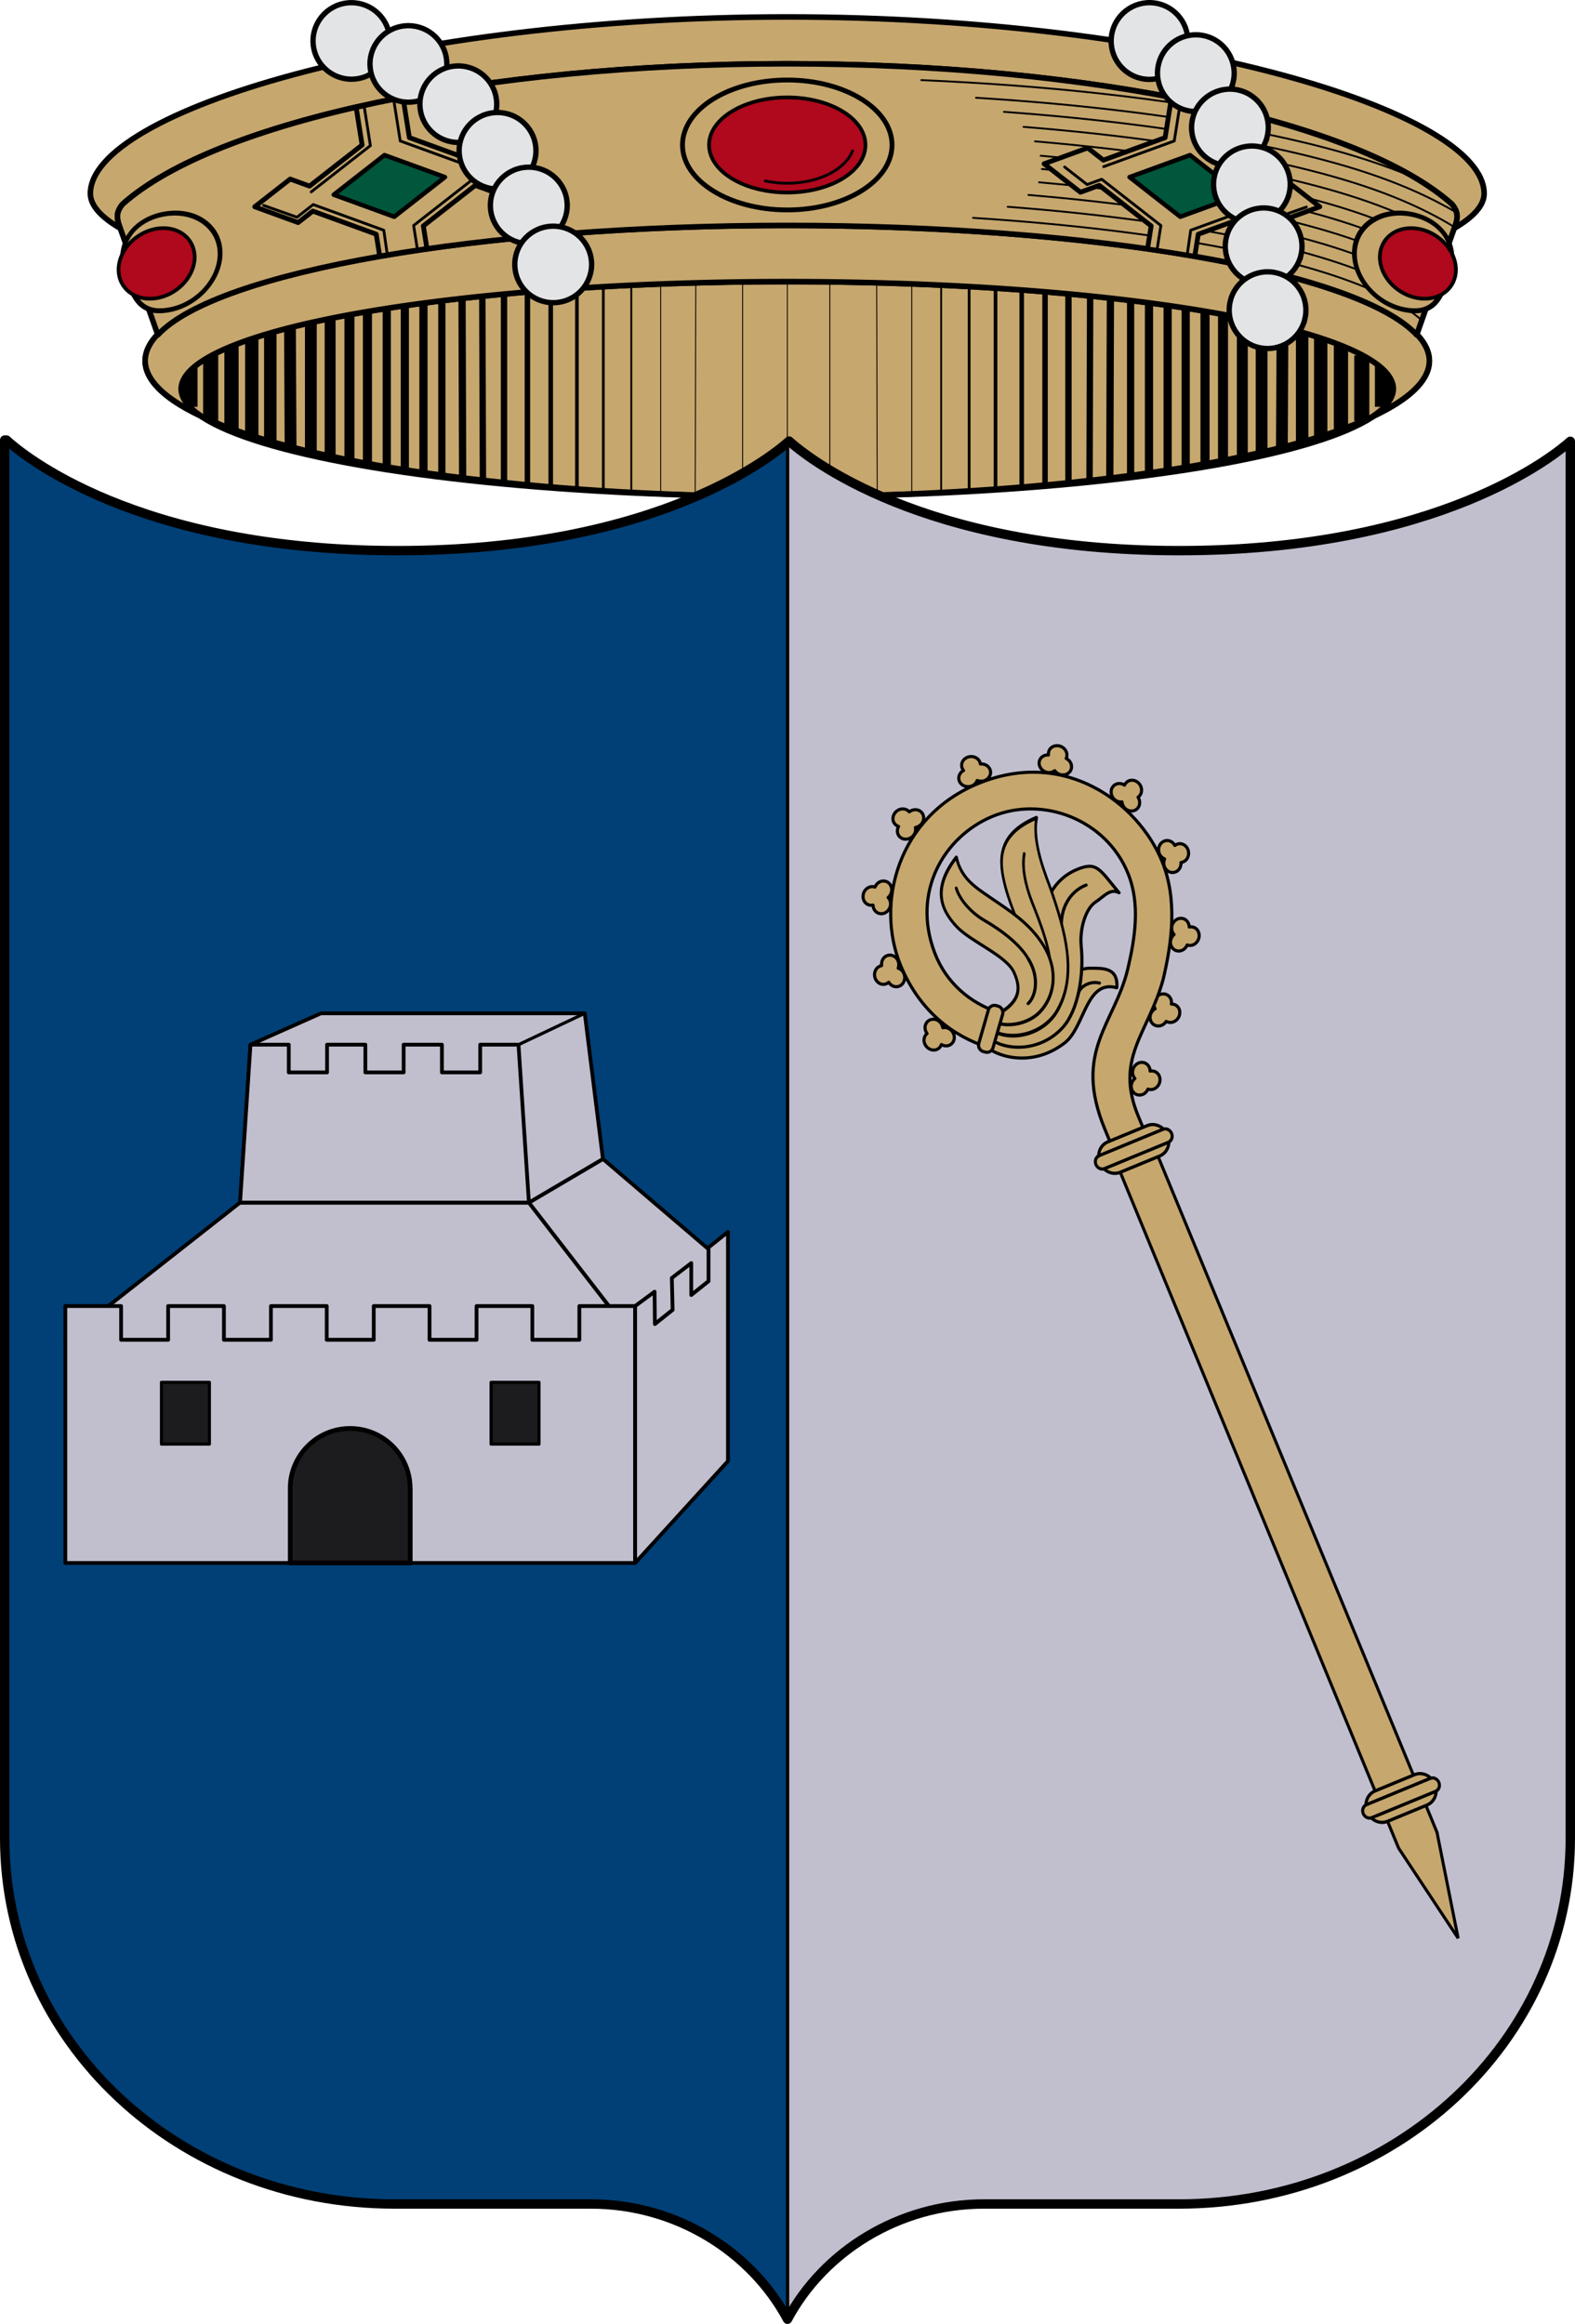 <?xml version="1.0" encoding="UTF-8" standalone="no"?>
<!-- Created with Inkscape (http://www.inkscape.org/) -->

<svg
   xmlns:ns3="http://ns.adobe.com/AdobeIllustrator/10.0/"
   xmlns:dc="http://purl.org/dc/elements/1.1/"
   xmlns:cc="http://creativecommons.org/ns#"
   xmlns:rdf="http://www.w3.org/1999/02/22-rdf-syntax-ns#"
   xmlns:svg="http://www.w3.org/2000/svg"
   xmlns="http://www.w3.org/2000/svg"
   xmlns:xlink="http://www.w3.org/1999/xlink"
   xmlns:sodipodi="http://sodipodi.sourceforge.net/DTD/sodipodi-0.dtd"
   xmlns:inkscape="http://www.inkscape.org/namespaces/inkscape"
   width="503"
   height="742"
   id="svg3194"
   sodipodi:version="0.32"
   inkscape:version="0.92.2 (5c3e80d, 2017-08-06)"
   version="1.0"
   sodipodi:docname="Escut_d'Almussafes.svg"
   inkscape:output_extension="org.inkscape.output.svg.inkscape">
  <defs
     id="defs3196">
    <inkscape:perspective
       sodipodi:type="inkscape:persp3d"
       inkscape:vp_x="0 : 487.5 : 1"
       inkscape:vp_y="0 : 1000 : 0"
       inkscape:vp_z="549.99969 : 487.5 : 1"
       inkscape:persp3d-origin="274.99985 : 325 : 1"
       id="perspective23424" />
    <linearGradient
       inkscape:collect="always"
       xlink:href="#linearGradient4476"
       id="linearGradient14433"
       gradientUnits="userSpaceOnUse"
       gradientTransform="translate(10.214,484.986)"
       x1="133.797"
       y1="343.12"
       x2="416.203"
       y2="343.12" />
    <linearGradient
       id="linearGradient4476">
      <stop
         style="stop-color:#403800;stop-opacity:1;"
         offset="0"
         id="stop4478" />
      <stop
         id="stop3321"
         offset="0.5"
         style="stop-color:#c8af00;stop-opacity:1;" />
      <stop
         style="stop-color:#403900;stop-opacity:1;"
         offset="1"
         id="stop4480" />
    </linearGradient>
    <clipPath
       id="id39">
      <path
         d="m 14684500,13624900 c 0,0 -243780,425750 -674920,593300 -431130,167630 -560790,219540 -1129170,91960 -568300,-127540 -584190,-236860 -801180,-251380 -216950,-14490 -247190,-44950 -247190,-44950 l 6030,-37170 c 490020,-326240 1016750,-518060 1606280,-623120 390030,-69530 681810,180900 1045300,227830 110460,14260 194850,43530 194850,43530 z"
         id="path19701"
         inkscape:connector-curvature="0" />
    </clipPath>
    <clipPath
       id="id38">
      <path
         d="m 14684500,13624900 c 0,0 -243780,425750 -674920,593300 -431130,167630 -560790,219540 -1129170,91960 -568300,-127540 -584190,-236860 -801180,-251380 -216950,-14490 -247190,-44950 -247190,-44950 l 6030,-37170 c 490020,-326240 1016750,-518060 1606280,-623120 390030,-69530 681810,180900 1045300,227830 110460,14260 194850,43530 194850,43530 z"
         id="path19698"
         inkscape:connector-curvature="0" />
    </clipPath>
    <clipPath
       id="id37">
      <path
         d="m 14450300,12388500 c 327610,-259250 1045990,-74640 1434090,-208150 124920,-42980 306240,-101850 306240,-101850 0,0 -33810,389970 -362550,734080 -328730,344150 -674480,601760 -1104540,670260 -430010,68450 -585950,-24370 -829610,-23850 -243610,520 -766450,15300 -766450,15300 16670,-128960 354970,-288210 439830,-386960 244430,-284550 588630,-465890 882990,-698830 z"
         id="path19695"
         inkscape:connector-curvature="0" />
    </clipPath>
    <clipPath
       id="id36">
      <path
         d="m 14450300,12388500 c 327610,-259250 1045990,-74640 1434090,-208150 124920,-42980 306240,-101850 306240,-101850 0,0 -33810,389970 -362550,734080 -328730,344150 -674480,601760 -1104540,670260 -430010,68450 -585950,-24370 -829610,-23850 -243610,520 -766450,15300 -766450,15300 16670,-128960 354970,-288210 439830,-386960 244430,-284550 588630,-465890 882990,-698830 z"
         id="path19692"
         inkscape:connector-curvature="0" />
    </clipPath>
    <clipPath
       id="id35">
      <path
         d="m 13692900,11728500 c 0,0 -430870,25650 -730960,298990 -300000,273250 -391540,354850 -512030,850780 -120620,495930 -40580,550970 -113510,726940 -73060,175970 -32910,412610 -32910,412610 l 189460,-193370 180540,-208540 c 0,0 635800,-652690 750820,-808030 206650,-279220 122600,-605800 227060,-909480 31750,-92300 41530,-169900 41530,-169900 z"
         id="path19689"
         inkscape:connector-curvature="0" />
    </clipPath>
    <clipPath
       id="id34">
      <path
         d="m 13692900,11728500 c 0,0 -430870,25650 -730960,298990 -300000,273250 -391540,354850 -512030,850780 -120620,495930 -40580,550970 -113510,726940 -73060,175970 -32910,412610 -32910,412610 l 189460,-193370 180540,-208540 c 0,0 635800,-652690 750820,-808030 206650,-279220 122600,-605800 227060,-909480 31750,-92300 41530,-169900 41530,-169900 z"
         id="path19686"
         inkscape:connector-curvature="0" />
    </clipPath>
    <clipPath
       id="id33">
      <path
         d="m 11216900,2958840 c 0,0 127080,-36270 253820,-207250 126650,-170900 290870,-343900 518620,-418540 227850,-74720 370180,-104630 634720,-83100 264680,21650 460000,-3910 460000,-3910 0,0 -58930,47010 -188600,243550 -129710,196640 -394600,408100 -666990,499760 -272510,91830 -457710,76700 -643030,61620 -185160,-15040 -368540,-92130 -368540,-92130 z"
         id="path19683"
         inkscape:connector-curvature="0" />
    </clipPath>
    <clipPath
       id="id32">
      <path
         d="m 11216900,2958840 c 0,0 127080,-36270 253820,-207250 126650,-170900 290870,-343900 518620,-418540 227850,-74720 370180,-104630 634720,-83100 264680,21650 460000,-3910 460000,-3910 0,0 -58930,47010 -188600,243550 -129710,196640 -394600,408100 -666990,499760 -272510,91830 -457710,76700 -643030,61620 -185160,-15040 -368540,-92130 -368540,-92130 z"
         id="path19680"
         inkscape:connector-curvature="0" />
    </clipPath>
    <clipPath
       id="id31">
      <path
         d="m 10942800,1832570 c 0,0 127000,36610 325380,-40910 198330,-77690 429710,-137120 662420,-79710 232620,57540 369140,107730 581820,266250 212720,158560 391710,240460 391710,240460 0,0 -74910,8600 -289490,106360 -214570,97840 -551710,136470 -831330,69740 -279620,-66740 -428460,-177770 -577340,-288680 -148970,-110950 -263170,-273510 -263170,-273510 z"
         id="path19677"
         inkscape:connector-curvature="0" />
    </clipPath>
    <clipPath
       id="id30">
      <path
         d="m 10942800,1832570 c 0,0 127000,36610 325380,-40910 198330,-77690 429710,-137120 662420,-79710 232620,57540 369140,107730 581820,266250 212720,158560 391710,240460 391710,240460 0,0 -74910,8600 -289490,106360 -214570,97840 -551710,136470 -831330,69740 -279620,-66740 -428460,-177770 -577340,-288680 -148970,-110950 -263170,-273510 -263170,-273510 z"
         id="path19674"
         inkscape:connector-curvature="0" />
    </clipPath>
    <clipPath
       id="id29">
      <path
         d="m 16131400,10733900 c 361900,-208970 1045730,77950 1449170,2190 129790,-24410 317830,-56330 317830,-56330 0,0 -90380,380890 -465810,673650 -375430,292810 -755080,497480 -1190520,502810 -435400,5320 -576180,-109150 -817290,-144000 -241110,-34890 -583500,223880 -583500,223880 35320,-125180 216210,-553640 314520,-638980 283410,-246050 650400,-375480 975600,-563220 z"
         id="path19671"
         inkscape:connector-curvature="0" />
    </clipPath>
    <clipPath
       id="id28">
      <path
         d="m 16131400,10733900 c 361900,-208970 1045730,77950 1449170,2190 129790,-24410 317830,-56330 317830,-56330 0,0 -90380,380890 -465810,673650 -375430,292810 -755080,497480 -1190520,502810 -435400,5320 -576180,-109150 -817290,-144000 -241110,-34890 -583500,223880 -583500,223880 35320,-125180 216210,-553640 314520,-638980 283410,-246050 650400,-375480 975600,-563220 z"
         id="path19668"
         inkscape:connector-curvature="0" />
    </clipPath>
    <clipPath
       id="id27">
      <path
         d="m 17887700,5978240 c 0,0 1290,925810 -266960,1361400 -268250,435560 -637350,685300 -906810,897320 -269370,212020 -469810,375180 -469810,375180 0,0 -25850,-529310 118290,-1001440 144190,-472120 347860,-666860 624340,-870200 276480,-203300 480980,-405990 602200,-497390 121180,-91360 298750,-264870 298750,-264870 z"
         id="path19665"
         inkscape:connector-curvature="0" />
    </clipPath>
    <clipPath
       id="id26">
      <path
         d="m 17887700,5978240 c 0,0 1290,925810 -266960,1361400 -268250,435560 -637350,685300 -906810,897320 -269370,212020 -469810,375180 -469810,375180 0,0 -25850,-529310 118290,-1001440 144190,-472120 347860,-666860 624340,-870200 276480,-203300 480980,-405990 602200,-497390 121180,-91360 298750,-264870 298750,-264870 z"
         id="path19662"
         inkscape:connector-curvature="0" />
    </clipPath>
    <clipPath
       id="id25">
      <path
         d="m 16911800,4552070 c 433590,643710 547530,1439870 87670,2095870 -258350,368390 -571400,526870 -634380,622650 -63020,95740 -112310,142490 -112310,142490 0,0 -183510,-492280 -133280,-841630 50190,-349400 179940,-715170 347340,-1114240 167450,-399030 266190,-553120 320940,-688520 54790,-135450 124020,-216620 124020,-216620 z"
         id="path19659"
         inkscape:connector-curvature="0" />
    </clipPath>
    <clipPath
       id="id24">
      <path
         d="m 16911800,4552070 c 433590,643710 547530,1439870 87670,2095870 -258350,368390 -571400,526870 -634380,622650 -63020,95740 -112310,142490 -112310,142490 0,0 -183510,-492280 -133280,-841630 50190,-349400 179940,-715170 347340,-1114240 167450,-399030 266190,-553120 320940,-688520 54790,-135450 124020,-216620 124020,-216620 z"
         id="path19656"
         inkscape:connector-curvature="0" />
    </clipPath>
    <clipPath
       id="id23">
      <path
         d="m 13618500,13165000 c 0,0 187310,-399500 54190,-673220 -133110,-273730 -330930,-428300 -323220,-1023960 7710,-597170 97880,-1003460 413860,-1568140 79570,447890 485670,767380 590440,1234080 73140,325720 940,714310 -50710,969430 -51610,255080 -105580,543750 -105580,543750 l -177360,279960 -258860,234840 z"
         id="path19653"
         inkscape:connector-curvature="0" />
    </clipPath>
    <clipPath
       id="id22">
      <path
         d="m 13618500,13165000 c 0,0 187310,-399500 54190,-673220 -133110,-273730 -330930,-428300 -323220,-1023960 7710,-597170 97880,-1003460 413860,-1568140 79570,447890 485670,767380 590440,1234080 73140,325720 940,714310 -50710,969430 -51610,255080 -105580,543750 -105580,543750 l -177360,279960 -258860,234840 z"
         id="path19650"
         inkscape:connector-curvature="0" />
    </clipPath>
    <clipPath
       id="id21">
      <path
         d="m 14636800,8617900 c 0,0 -251150,401650 -273550,760590 -22360,358980 -4570,637600 81120,893660 194540,581490 399080,861830 476060,1534070 l 553350,-964190 c 103340,-401220 -109640,-1177360 -326150,-1548880 -216430,-371530 -510830,-675250 -510830,-675250 z"
         id="path19647"
         inkscape:connector-curvature="0" />
    </clipPath>
    <clipPath
       id="id20">
      <path
         d="m 14636800,8617900 c 0,0 -251150,401650 -273550,760590 -22360,358980 -4570,637600 81120,893660 194540,581490 399080,861830 476060,1534070 l 553350,-964190 c 103340,-401220 -109640,-1177360 -326150,-1548880 -216430,-371530 -510830,-675250 -510830,-675250 z"
         id="path19644"
         inkscape:connector-curvature="0" />
    </clipPath>
    <clipPath
       id="id19">
      <path
         d="m 16890700,8377910 c 160430,564380 234350,1467590 -95370,1986500 -178350,280730 -553650,675810 -553650,675810 l -283070,195040 -954800,184690 c 0,0 602240,-1346190 960060,-1836230 282680,-387090 591770,-860280 926830,-1205810 z"
         id="path19641"
         inkscape:connector-curvature="0" />
    </clipPath>
    <clipPath
       id="id18">
      <path
         d="m 16890700,8377910 c 160430,564380 234350,1467590 -95370,1986500 -178350,280730 -553650,675810 -553650,675810 l -283070,195040 -954800,184690 c 0,0 602240,-1346190 960060,-1836230 282680,-387090 591770,-860280 926830,-1205810 z"
         id="path19638"
         inkscape:connector-curvature="0" />
    </clipPath>
    <clipPath
       id="id17">
      <path
         d="m 14817100,7359190 c 0,0 -174940,385370 -194540,749590 -19650,364180 -5040,572500 175760,864790 180840,292330 279880,421120 505910,662700 226000,241540 329820,410930 329820,410930 0,0 288360,-134800 265660,-604690 -22660,-469930 -127300,-694580 -390550,-1119090 -263170,-424420 -476880,-536920 -575880,-665750 -99030,-128780 -116180,-298480 -116180,-298480 z"
         id="path19635"
         inkscape:connector-curvature="0" />
    </clipPath>
    <clipPath
       id="id16">
      <path
         d="m 14817100,7359190 c 0,0 -174940,385370 -194540,749590 -19650,364180 -5040,572500 175760,864790 180840,292330 279880,421120 505910,662700 226000,241540 329820,410930 329820,410930 0,0 288360,-134800 265660,-604690 -22660,-469930 -127300,-694580 -390550,-1119090 -263170,-424420 -476880,-536920 -575880,-665750 -99030,-128780 -116180,-298480 -116180,-298480 z"
         id="path19632"
         inkscape:connector-curvature="0" />
    </clipPath>
    <clipPath
       id="id15">
      <path
         d="m 14778300,5948840 c 0,0 -34250,633780 84740,1029460 119020,395680 156970,625100 395850,838580 238780,213480 333680,278020 581690,423740 248000,145670 335880,71280 471320,218980 135440,147730 96500,116620 96500,116620 0,0 47860,-416300 -139450,-881640 -187300,-465290 -250720,-698190 -727900,-1064650 -477180,-366450 -762750,-681090 -762750,-681090 z"
         id="path19629"
         inkscape:connector-curvature="0" />
    </clipPath>
    <clipPath
       id="id14">
      <path
         d="m 14778300,5948840 c 0,0 -34250,633780 84740,1029460 119020,395680 156970,625100 395850,838580 238780,213480 333680,278020 581690,423740 248000,145670 335880,71280 471320,218980 135440,147730 96500,116620 96500,116620 0,0 47860,-416300 -139450,-881640 -187300,-465290 -250720,-698190 -727900,-1064650 -477180,-366450 -762750,-681090 -762750,-681090 z"
         id="path19626"
         inkscape:connector-curvature="0" />
    </clipPath>
    <clipPath
       id="id13">
      <path
         d="m 15415100,2266750 c 0,0 -342600,800500 -374350,1331370 -31750,530820 81030,1008310 343420,1421350 262350,413120 606460,504610 680210,777900 73710,273250 120450,547450 120450,547450 0,0 251370,-775930 265280,-1354870 13960,-578910 25590,-892810 -165030,-1432610 -190580,-539800 -375000,-717570 -543350,-901230 -168400,-183750 -326630,-389360 -326630,-389360 z"
         id="path19623"
         inkscape:connector-curvature="0" />
    </clipPath>
    <clipPath
       id="id12">
      <path
         d="m 15415100,2266750 c 0,0 -342600,800500 -374350,1331370 -31750,530820 81030,1008310 343420,1421350 262350,413120 606460,504610 680210,777900 73710,273250 120450,547450 120450,547450 0,0 251370,-775930 265280,-1354870 13960,-578910 25590,-892810 -165030,-1432610 -190580,-539800 -375000,-717570 -543350,-901230 -168400,-183750 -326630,-389360 -326630,-389360 z"
         id="path19620"
         inkscape:connector-curvature="0" />
    </clipPath>
    <clipPath
       id="id11">
      <path
         d="m 12394500,3395680 c 0,0 417350,548740 639930,626900 222550,78210 494030,165230 757410,83370 263340,-81860 483000,-123110 666350,-130630 183250,-7440 475150,101360 475150,101360 0,0 -310160,-511520 -653460,-641470 -835120,-316090 -1143820,116800 -1885380,-39530 z"
         id="path19617"
         inkscape:connector-curvature="0" />
    </clipPath>
    <clipPath
       id="id10">
      <path
         d="m 12394500,3395680 c 0,0 417350,548740 639930,626900 222550,78210 494030,165230 757410,83370 263340,-81860 483000,-123110 666350,-130630 183250,-7440 475150,101360 475150,101360 0,0 -310160,-511520 -653460,-641470 -835120,-316090 -1143820,116800 -1885380,-39530 z"
         id="path19614"
         inkscape:connector-curvature="0" />
    </clipPath>
    <clipPath
       id="id9">
      <path
         d="m 13855800,1063560 c 0,0 288930,172830 540040,456700 251060,283820 613480,605590 506340,1079640 -107220,474100 -248560,480420 -287420,739830 -38850,259420 12070,430490 12070,430490 0,0 -243830,-246700 -420750,-500320 -176890,-253610 -391120,-485220 -350920,-952360 40190,-467180 70780,-600480 64830,-830540 -5940,-230070 -64190,-423440 -64190,-423440 z"
         id="path19611"
         inkscape:connector-curvature="0" />
    </clipPath>
    <clipPath
       id="id8">
      <path
         d="m 13855800,1063560 c 0,0 288930,172830 540040,456700 251060,283820 613480,605590 506340,1079640 -107220,474100 -248560,480420 -287420,739830 -38850,259420 12070,430490 12070,430490 0,0 -243830,-246700 -420750,-500320 -176890,-253610 -391120,-485220 -350920,-952360 40190,-467180 70780,-600480 64830,-830540 -5940,-230070 -64190,-423440 -64190,-423440 z"
         id="path19608"
         inkscape:connector-curvature="0" />
    </clipPath>
    <clipPath
       id="id7">
      <path
         d="m 12245000,694180 c 0,0 18490,95830 136440,200200 118030,104420 235080,236690 275310,409000 40190,172360 52860,279010 19560,472210 -33340,193150 -27310,338440 -27310,338440 0,0 -30850,-46410 -167580,-154700 -136770,-108280 -275660,-316990 -325500,-523380 -49890,-206310 -26580,-341540 -3230,-476770 23350,-135230 92310,-265000 92310,-265000 z"
         id="path19605"
         inkscape:connector-curvature="0" />
    </clipPath>
    <clipPath
       id="id6">
      <path
         d="m 12245000,694180 c 0,0 18490,95830 136440,200200 118030,104420 235080,236690 275310,409000 40190,172360 52860,279010 19560,472210 -33340,193150 -27310,338440 -27310,338440 0,0 -30850,-46410 -167580,-154700 -136770,-108280 -275660,-316990 -325500,-523380 -49890,-206310 -26580,-341540 -3230,-476770 23350,-135230 92310,-265000 92310,-265000 z"
         id="path19602"
         inkscape:connector-curvature="0" />
    </clipPath>
    <clipPath
       id="id5">
      <path
         d="m 13581500,896020 c 0,0 -73750,109400 -60270,321510 13530,212190 -380,450120 -126300,653580 -125920,203430 -215530,317730 -431820,471310 -216340,153580 -349200,298600 -349200,298600 0,0 14650,-73730 -13140,-307410 -27780,-233680 38260,-565710 187390,-810950 149100,-245230 300480,-352700 451900,-460220 151460,-107550 341440,-166420 341440,-166420 z"
         id="path19599"
         inkscape:connector-curvature="0" />
    </clipPath>
    <clipPath
       id="id4">
      <path
         d="m 13581500,896020 c 0,0 -73750,109400 -60270,321510 13530,212190 -380,450120 -126300,653580 -125920,203430 -215530,317730 -431820,471310 -216340,153580 -349200,298600 -349200,298600 0,0 14650,-73730 -13140,-307410 -27780,-233680 38260,-565710 187390,-810950 149100,-245230 300480,-352700 451900,-460220 151460,-107550 341440,-166420 341440,-166420 z"
         id="path19596"
         inkscape:connector-curvature="0" />
    </clipPath>
    <clipPath
       id="id3">
      <path
         d="m 17905000,7712850 c 168520,651560 60740,1647200 -524010,2079400 -361860,267500 -703730,314770 -1004210,391560 -300430,76830 -496090,173470 -496090,173470 0,0 -54450,-75370 -20210,-332640 34250,-257270 476240,-795050 889620,-1200870 413430,-405860 836590,-748460 955830,-881240 119200,-132780 199070,-229680 199070,-229680 z"
         id="path19593"
         inkscape:connector-curvature="0" />
    </clipPath>
    <clipPath
       id="id2">
      <path
         d="m 17905000,7712850 c 168520,651560 60740,1647200 -524010,2079400 -361860,267500 -703730,314770 -1004210,391560 -300430,76830 -496090,173470 -496090,173470 0,0 -54450,-75370 -20210,-332640 34250,-257270 476240,-795050 889620,-1200870 413430,-405860 836590,-748460 955830,-881240 119200,-132780 199070,-229680 199070,-229680 z"
         id="path19590"
         inkscape:connector-curvature="0" />
    </clipPath>
    <clipPath
       id="id1">
      <path
         d="m 14186300,5152250 c 0,0 192520,531420 469520,807850 276950,276430 478730,433880 662120,497520 183380,63600 243430,71380 468350,106740 224910,35370 538010,235520 538010,235520 0,0 -93220,-443930 -285140,-653670 -191920,-209780 -342300,-390000 -783210,-603570 -440870,-213570 -539180,-210470 -748800,-250180 -209620,-39660 -320850,-140210 -320850,-140210 z"
         id="path19587"
         inkscape:connector-curvature="0" />
    </clipPath>
    <clipPath
       id="id0">
      <path
         d="m 14186300,5152250 c 0,0 192520,531420 469520,807850 276950,276430 478730,433880 662120,497520 183380,63600 243430,71380 468350,106740 224910,35370 538010,235520 538010,235520 0,0 -93220,-443930 -285140,-653670 -191920,-209780 -342300,-390000 -783210,-603570 -440870,-213570 -539180,-210470 -748800,-250180 -209620,-39660 -320850,-140210 -320850,-140210 z"
         id="path19584"
         inkscape:connector-curvature="0" />
    </clipPath>
    <linearGradient
       id="linearGradient8135">
      <stop
         style="stop-color:#5d070b;stop-opacity:1;"
         offset="0"
         id="stop8137" />
      <stop
         id="stop8139"
         offset="0.5"
         style="stop-color:#ed1c24;stop-opacity:1;" />
      <stop
         style="stop-color:#5d070a;stop-opacity:1;"
         offset="1"
         id="stop8141" />
    </linearGradient>
    <linearGradient
       inkscape:collect="always"
       xlink:href="#linearGradient8135"
       id="linearGradient2401"
       gradientUnits="userSpaceOnUse"
       gradientTransform="matrix(1.177,0,0,1.177,657.882,-479.552)"
       x1="-418.389"
       y1="700.106"
       x2="-136.183"
       y2="700.106" />
  </defs>
  <sodipodi:namedview
     id="base"
     pagecolor="#ffffff"
     bordercolor="#666666"
     borderopacity="1.0"
     gridtolerance="10000"
     guidetolerance="10"
     objecttolerance="10"
     inkscape:pageopacity="0.0"
     inkscape:pageshadow="2"
     inkscape:zoom="0.72617426"
     inkscape:cx="237.99324"
     inkscape:cy="415.86926"
     inkscape:document-units="px"
     inkscape:current-layer="layer5"
     inkscape:window-width="1361"
     inkscape:window-height="921"
     inkscape:window-x="67"
     inkscape:window-y="15"
     showguides="true"
     showgrid="false"
     inkscape:guide-bbox="true"
     height="975px"
     width="550px"
     inkscape:window-maximized="0"
     inkscape:object-nodes="true"
     inkscape:object-paths="true"
     inkscape:snap-smooth-nodes="false"
     inkscape:snap-nodes="true"
     inkscape:snap-others="false"
     inkscape:snap-bbox="true"
     inkscape:snap-bbox-midpoints="true"
     fit-margin-top="0"
     fit-margin-left="0"
     fit-margin-right="0"
     fit-margin-bottom="0"
     inkscape:bbox-paths="false"
     inkscape:snap-global="true"
     inkscape:snap-intersection-paths="true" />
  <g
     inkscape:groupmode="layer"
     id="layer2"
     inkscape:label="Ornaments"
     transform="translate(-23.086,-332.398)"
     style="display:inline;opacity:1">
    <g
       id="layer1-4"
       transform="translate(677.463,67.374)" />
    <g
       id="layer4-2"
       transform="translate(733.892,-9.267)" />
    <g
       id="layer5-1"
       transform="translate(733.892,-9.267)" />
    <g
       id="g3977"
       transform="translate(733.716,-9.267)" />
  </g>
  <g
     inkscape:groupmode="layer"
     id="layer3"
     inkscape:label="Timbre"
     transform="translate(-79.515,-255.758)"
     style="display:inline">
    <g
       transform="translate(-0.865,58.515)"
       style="display:inline"
       id="g2094-4">
      <g
         transform="matrix(1.193,0,0,1.193,-1064.024,-73.828)"
         id="g1744-2"
         style="display:inline;stroke-width:0.994">
        <g
           style="display:inline;stroke-width:0.994"
           id="g1596-1">
          <g
             id="g1782-1"
             style="stroke-width:0.994">
            <ellipse
               ry="36.266"
               rx="171.886"
               cy="400.464"
               cx="1113.584"
               id="ellipse1097-9"
               style="display:inline;opacity:1;fill:#c6a76e;fill-opacity:1;stroke:#000000;stroke-width:1.491;stroke-linecap:round;stroke-linejoin:round;stroke-miterlimit:4;stroke-dasharray:none;stroke-dashoffset:0;stroke-opacity:1"
               transform="translate(56.429,-76.64)" />
            <g
               id="g1689-2"
               transform="matrix(0.736,0,0,1,76.747,384.553)"
               style="fill:#eac102;stroke:#000000;stroke-width:0.994">
              <path
                 inkscape:connector-curvature="0"
                 d="M 1428.687,-25.419 V -81.007"
                 style="font-size:12px;display:inline;fill:#eac102;stroke:#000000;stroke-width:0.668"
                 id="path1378-1"
                 sodipodi:nodetypes="cc" />
              <path
                 inkscape:connector-curvature="0"
                 d="M 1418.513,-25.967 V -80.622"
                 style="font-size:12px;display:inline;fill:#eac102;stroke:#000000;stroke-width:0.984"
                 id="path1380-4"
                 sodipodi:nodetypes="cc" />
              <path
                 inkscape:connector-curvature="0"
                 d="M 1408.908,-26.233 V -80.193"
                 style="font-size:12px;display:inline;fill:#eac102;stroke:#000000;stroke-width:1.318"
                 id="path1382-7"
                 sodipodi:nodetypes="cc" />
              <path
                 inkscape:connector-curvature="0"
                 d="M 1399.387,-26.992 V -79.703"
                 style="font-size:12px;display:inline;fill:#eac102;stroke:#000000;stroke-width:1.652"
                 id="path1384-6"
                 sodipodi:nodetypes="cc" />
              <path
                 inkscape:connector-curvature="0"
                 d="M 1390.903,-27.218 V -79.208"
                 style="font-size:12px;display:inline;fill:#eac102;stroke:#000000;stroke-width:1.986"
                 id="path1386-6"
                 sodipodi:nodetypes="cc" />
              <path
                 inkscape:connector-curvature="0"
                 d="m 1374.723,-28.767 -0.224,-49.318 m 7.895,49.928 v -50.498"
                 style="font-size:12px;display:inline;fill:#eac102;stroke:#000000;stroke-width:2.32"
                 id="path1388-4"
                 sodipodi:nodetypes="cccc" />
              <path
                 inkscape:connector-curvature="0"
                 d="m 1359.785,-29.558 v -47.31 m 7.568,47.962 -0.224,-48.596"
                 style="font-size:12px;display:inline;fill:#eac102;stroke:#000000;stroke-width:2.636"
                 id="path1390-6"
                 sodipodi:nodetypes="cccc" />
              <path
                 inkscape:connector-curvature="0"
                 d="m 1339.744,-31.596 v -43.234 m 6.576,43.271 v -43.995 m 6.774,44.744 v -45.431"
                 style="font-size:12px;display:inline;fill:#eac102;stroke:#000000;stroke-width:2.97"
                 id="path1392-4"
                 sodipodi:nodetypes="cccccc" />
              <path
                 inkscape:connector-curvature="0"
                 d="M 1332.719,-32.435 V -73.991"
                 style="font-size:12px;display:inline;fill:#eac102;stroke:#000000;stroke-width:3.304"
                 id="path1394-1"
                 sodipodi:nodetypes="cc" />
              <path
                 inkscape:connector-curvature="0"
                 d="M 1326.169,-33.287 V -73.138"
                 style="font-size:12px;display:inline;fill:#eac102;stroke:#000000;stroke-width:3.638"
                 id="path1396-3"
                 sodipodi:nodetypes="cc" />
              <path
                 inkscape:connector-curvature="0"
                 d="M 1319.145,-34.286 V -72.139"
                 style="font-size:12px;display:inline;fill:#eac102;stroke:#000000;stroke-width:3.972"
                 id="path1398-2"
                 sodipodi:nodetypes="cc" />
              <path
                 inkscape:connector-curvature="0"
                 d="m 1304.764,-37.683 -0.224,-32.026 m 7.594,33.351 v -34.681"
                 style="font-size:12px;display:inline;fill:#eac102;stroke:#000000;stroke-width:4.288"
                 id="path1400-1"
                 sodipodi:nodetypes="cccc" />
              <path
                 inkscape:connector-curvature="0"
                 d="M 1297.394,-39.149 V -68.292"
                 style="font-size:12px;display:inline;fill:#eac102;stroke:#000000;stroke-width:4.529"
                 id="path1402-9"
                 sodipodi:nodetypes="cc" />
              <path
                 inkscape:connector-curvature="0"
                 d="M 1290.646,-40.642 V -66.759"
                 style="font-size:12px;display:inline;fill:#eac102;stroke:#000000;stroke-width:4.863"
                 id="path1404-3"
                 sodipodi:nodetypes="cc" />
              <path
                 inkscape:connector-curvature="0"
                 d="M 1283.276,-42.48 V -64.781"
                 style="font-size:12px;display:inline;fill:#eac102;stroke:#000000;stroke-width:5.179"
                 id="path1406-8"
                 sodipodi:nodetypes="cc" />
              <path
                 inkscape:connector-curvature="0"
                 d="M 1275.701,-44.669 V -62.203"
                 style="font-size:12px;display:inline;fill:#eac102;stroke:#000000;stroke-width:5.495"
                 id="path1408-7"
                 sodipodi:nodetypes="cc" />
              <path
                 inkscape:connector-curvature="0"
                 d="M 1267.684,-48.458 V -59.467"
                 style="font-size:12px;display:inline;fill:#eac102;stroke:#000000;stroke-width:6.478"
                 id="path1410-2"
                 sodipodi:nodetypes="cc" />
              <path
                 inkscape:connector-curvature="0"
                 d="m 1469.166,-24.547 v -57.341 m -17.237,57.059 0.224,-56.812 m -12.787,56.554 v -56.252"
                 style="font-size:12px;display:inline;fill:#eac102;stroke:#000000;stroke-width:0.334"
                 id="path1412-2"
                 sodipodi:nodetypes="cccccc" />
              <path
                 inkscape:connector-curvature="0"
                 id="path1414-5"
                 style="font-size:12px;display:inline;fill:#eac102;stroke:#000000;stroke-width:0.668"
                 d="M 1541.397,-25.419 V -81.007"
                 sodipodi:nodetypes="cc" />
              <path
                 inkscape:connector-curvature="0"
                 id="path1416-4"
                 style="font-size:12px;display:inline;fill:#eac102;stroke:#000000;stroke-width:0.984"
                 d="m 1551.572,-25.804 v -54.818"
                 sodipodi:nodetypes="cc" />
              <path
                 inkscape:connector-curvature="0"
                 id="path1418-0"
                 style="font-size:12px;display:inline;fill:#eac102;stroke:#000000;stroke-width:1.318"
                 d="M 1561.176,-26.445 V -80.193"
                 sodipodi:nodetypes="cc" />
              <path
                 inkscape:connector-curvature="0"
                 id="path1420-7"
                 style="font-size:12px;display:inline;fill:#eac102;stroke:#000000;stroke-width:1.652"
                 d="M 1570.697,-26.723 V -79.702"
                 sodipodi:nodetypes="cc" />
              <path
                 inkscape:connector-curvature="0"
                 id="path1422-9"
                 style="font-size:12px;display:inline;fill:#eac102;stroke:#000000;stroke-width:1.986"
                 d="M 1579.181,-27.542 V -79.208"
                 sodipodi:nodetypes="cc" />
              <path
                 inkscape:connector-curvature="0"
                 id="path1424-7"
                 style="font-size:12px;display:inline;fill:#eac102;stroke:#000000;stroke-width:2.32"
                 d="m 1595.361,-28.767 0.224,-49.318 m -7.895,50.313 v -50.882"
                 sodipodi:nodetypes="cccc" />
              <path
                 inkscape:connector-curvature="0"
                 id="path1426-3"
                 style="font-size:12px;display:inline;fill:#eac102;stroke:#000000;stroke-width:2.636"
                 d="m 1610.3,-30.124 v -46.744 m -7.568,47.46 0.224,-48.095"
                 sodipodi:nodetypes="cccc" />
              <path
                 inkscape:connector-curvature="0"
                 id="path1428-0"
                 style="font-size:12px;display:inline;fill:#eac102;stroke:#000000;stroke-width:2.97"
                 d="m 1630.341,-32.523 v -42.307 m -6.576,43.271 v -43.995 m -6.774,45.368 v -46.055"
                 sodipodi:nodetypes="cccccc" />
              <path
                 inkscape:connector-curvature="0"
                 id="path1430-2"
                 style="font-size:12px;display:inline;fill:#eac102;stroke:#000000;stroke-width:3.304"
                 d="M 1637.365,-32.435 V -73.991"
                 sodipodi:nodetypes="cc" />
              <path
                 inkscape:connector-curvature="0"
                 id="path1432-6"
                 style="font-size:12px;display:inline;fill:#eac102;stroke:#000000;stroke-width:3.638"
                 d="M 1643.915,-34.154 V -73.138"
                 sodipodi:nodetypes="cc" />
              <path
                 inkscape:connector-curvature="0"
                 id="path1434-6"
                 style="font-size:12px;display:inline;fill:#eac102;stroke:#000000;stroke-width:3.972"
                 d="m 1650.939,-35.21 v -36.929"
                 sodipodi:nodetypes="cc" />
              <path
                 inkscape:connector-curvature="0"
                 id="path1436-0"
                 style="font-size:12px;display:inline;fill:#eac102;stroke:#000000;stroke-width:4.288"
                 d="m 1665.32,-37.683 0.224,-32.026 m -7.594,33.35 v -34.681"
                 sodipodi:nodetypes="cccc" />
              <path
                 inkscape:connector-curvature="0"
                 id="path1438-1"
                 style="font-size:12px;display:inline;fill:#eac102;stroke:#000000;stroke-width:4.529"
                 d="M 1672.69,-39.149 V -68.291"
                 sodipodi:nodetypes="cc" />
              <path
                 inkscape:connector-curvature="0"
                 id="path1440-4"
                 style="font-size:12px;display:inline;fill:#eac102;stroke:#000000;stroke-width:4.863"
                 d="M 1679.438,-40.642 V -66.759"
                 sodipodi:nodetypes="cc" />
              <path
                 inkscape:connector-curvature="0"
                 id="path1442-8"
                 style="font-size:12px;display:inline;fill:#eac102;stroke:#000000;stroke-width:5.179"
                 d="M 1686.808,-42.48 V -64.78"
                 sodipodi:nodetypes="cc" />
              <path
                 inkscape:connector-curvature="0"
                 id="path1444-5"
                 style="font-size:12px;display:inline;fill:#eac102;stroke:#000000;stroke-width:5.495"
                 d="M 1694.383,-44.669 V -62.203"
                 sodipodi:nodetypes="cc" />
              <path
                 inkscape:connector-curvature="0"
                 id="path1446-0"
                 style="font-size:12px;display:inline;fill:#eac102;stroke:#000000;stroke-width:6.478"
                 d="M 1702.4,-48.458 V -59.895"
                 sodipodi:nodetypes="cc" />
              <path
                 inkscape:connector-curvature="0"
                 id="path1448-2"
                 style="font-size:12px;display:inline;fill:#eac102;stroke:#000000;stroke-width:0.334"
                 d="m 1500.918,-24.547 v -57.341 m 17.237,57.099 -0.224,-56.852 m 12.787,56.554 v -56.251"
                 sodipodi:nodetypes="cccccc" />
            </g>
            <ellipse
               transform="translate(56.429,-76.64)"
               style="display:inline;opacity:1;fill:none;fill-opacity:1;stroke:#000000;stroke-width:1.491;stroke-linecap:round;stroke-linejoin:round;stroke-miterlimit:4;stroke-dasharray:none;stroke-dashoffset:0;stroke-opacity:1"
               id="path1095-6"
               cx="1113.584"
               cy="407.98"
               rx="162.25"
               ry="28.75" />
            <path
               transform="translate(56.429,-76.64)"
               style="display:inline;fill:none;stroke:#000000;stroke-width:0.199;stroke-linecap:butt;stroke-linejoin:miter;stroke-miterlimit:4;stroke-dasharray:none;stroke-opacity:1"
               d="m 1113.584,436.73 v -57.5"
               id="path1099-7"
               inkscape:connector-curvature="0" />
            <path
               inkscape:connector-curvature="0"
               style="display:inline;opacity:1;fill:#c6a76e;fill-opacity:1;stroke:#000000;stroke-width:1.491;stroke-linecap:round;stroke-linejoin:round;stroke-miterlimit:4;stroke-dasharray:none;stroke-dashoffset:0;stroke-opacity:1"
               d="m 1195.147,233.197 a 171.886,36.266 0 0 0 -171.887,36.266 171.886,36.266 0 0 0 14.789,14.607 162.25,28.75 0 0 1 -5.152,-7.09 162.25,28.75 0 0 1 162.25,-28.75 162.25,28.75 0 0 1 162.25,28.75 162.25,28.75 0 0 1 -5.525,7.301 171.886,36.266 0 0 0 15.162,-14.818 171.886,36.266 0 0 0 -171.887,-36.266 z"
               transform="translate(-25.134,54.36)"
               id="ellipse1736-3" />
          </g>
          <path
             inkscape:connector-curvature="0"
             id="path1323-2"
             d="m 1170.013,231.748 c -103.031,0 -186.555,25.246 -186.555,47.289 0,3.136 2.807,6.266 8.01,9.285 l -0.268,-0.758 c -0.78,-2.214 -0.742,-3.697 0.865,-5.688 25.024,-22.338 96.686,-37.586 177.947,-37.592 81.262,0.006 152.923,15.254 177.947,37.592 1.607,1.991 1.645,3.473 0.865,5.688 l -0.268,0.758 c 5.202,-3.019 8.01,-6.149 8.01,-9.285 0,-22.043 -83.524,-47.289 -186.555,-47.289 z"
             style="display:inline;opacity:1;fill:#c6a76e;fill-opacity:1;stroke:#000000;stroke-width:1.491;stroke-linecap:round;stroke-linejoin:round;stroke-miterlimit:4;stroke-dasharray:none;stroke-dashoffset:0;stroke-opacity:1" />
          <path
             inkscape:connector-curvature="0"
             id="path1129-1"
             d="m 1170.013,244.286 c -81.262,0.006 -152.923,15.254 -177.947,37.592 -1.607,1.991 -1.645,3.473 -0.865,5.688 l 10.316,29.277 c 15.805,-17 86.388,-29.267 168.496,-29.285 82.108,0.018 152.691,12.285 168.496,29.285 l 10.316,-29.277 c 0.78,-2.214 0.742,-3.697 -0.865,-5.688 -25.024,-22.338 -96.686,-37.586 -177.947,-37.592 z"
             style="display:inline;opacity:1;fill:#c6a76e;fill-opacity:1;stroke:#000000;stroke-width:1.491;stroke-linecap:round;stroke-linejoin:round;stroke-miterlimit:4;stroke-dasharray:none;stroke-dashoffset:0;stroke-opacity:1" />
          <g
             style="display:inline;stroke:#000000;stroke-width:0.994"
             id="g1434-7"
             transform="translate(56.429,-76.64)">
            <path
               inkscape:connector-curvature="0"
               style="display:inline;opacity:1;fill:none;fill-opacity:1;stroke:#000000;stroke-width:0.497;stroke-linecap:round;stroke-linejoin:round;stroke-miterlimit:4;stroke-dasharray:none;stroke-dashoffset:0;stroke-opacity:1"
               d="m 1365.008,258.605 c -2.462,-2.247 -5.606,-4.291 -9.422,-6.234 -9.092,-4.631 -22.058,-8.684 -38.154,-12.08 -20.202,-4.262 -45.407,-7.387 -72.549,-9.125"
               transform="translate(-81.563,131)"
               id="path1219-7" />
            <path
               inkscape:connector-curvature="0"
               style="display:inline;opacity:1;fill:none;fill-opacity:1;stroke:#000000;stroke-width:0.497;stroke-linecap:round;stroke-linejoin:round;stroke-miterlimit:4;stroke-dasharray:none;stroke-dashoffset:0;stroke-opacity:1"
               d="m 1366.301,254.941 c -2.564,-2.132 -5.592,-4.007 -9.078,-5.783 -9.573,-4.876 -22.762,-8.961 -39.045,-12.396 -18.154,-3.83 -40.198,-6.736 -64.014,-8.561"
               transform="translate(-81.563,131)"
               id="path1221-0" />
            <path
               inkscape:connector-curvature="0"
               style="display:inline;opacity:1;fill:none;fill-opacity:1;stroke:#000000;stroke-width:0.497;stroke-linecap:round;stroke-linejoin:round;stroke-miterlimit:4;stroke-dasharray:none;stroke-dashoffset:0;stroke-opacity:1"
               d="m 1367.57,251.334 c -2.584,-2.004 -5.485,-3.746 -8.711,-5.389 -10.054,-5.121 -23.468,-9.236 -39.938,-12.711 -17.002,-3.587 -37.294,-6.354 -59.207,-8.201"
               transform="translate(-81.563,131)"
               id="path1223-9" />
            <path
               inkscape:connector-curvature="0"
               style="display:inline;opacity:1;fill:none;fill-opacity:1;stroke:#000000;stroke-width:0.497;stroke-linecap:round;stroke-linejoin:round;stroke-miterlimit:4;stroke-dasharray:none;stroke-dashoffset:0;stroke-opacity:1"
               d="m 1368.828,247.766 c -2.555,-1.874 -5.327,-3.503 -8.332,-5.033 -10.535,-5.366 -24.174,-9.513 -40.83,-13.027 -16.531,-3.488 -36.047,-6.203 -57.105,-8.057"
               transform="translate(-81.563,131)"
               id="path1225-6" />
            <path
               inkscape:connector-curvature="0"
               style="display:inline;opacity:1;fill:none;fill-opacity:1;stroke:#000000;stroke-width:0.497;stroke-linecap:round;stroke-linejoin:round;stroke-miterlimit:4;stroke-dasharray:none;stroke-dashoffset:0;stroke-opacity:1"
               d="m 1370.082,244.209 c -2.494,-1.746 -5.144,-3.261 -7.951,-4.691 -11.016,-5.611 -24.878,-9.786 -41.721,-13.34 -16.599,-3.502 -36.095,-6.222 -57.098,-8.084"
               transform="translate(-81.563,131)"
               id="path1271-7" />
            <path
               inkscape:connector-curvature="0"
               style="display:inline;opacity:1;fill:none;fill-opacity:1;stroke:#000000;stroke-width:0.497;stroke-linecap:round;stroke-linejoin:round;stroke-miterlimit:4;stroke-dasharray:none;stroke-dashoffset:0;stroke-opacity:1"
               d="m 1371.287,240.785 c -2.414,-1.625 -4.93,-3.052 -7.562,-4.393 -11.484,-5.85 -25.566,-10.057 -42.59,-13.648 -16.946,-3.575 -36.794,-6.336 -58.148,-8.209"
               transform="translate(-81.563,131)"
               id="path1273-3" />
            <path
               inkscape:connector-curvature="0"
               style="display:inline;opacity:1;fill:none;fill-opacity:1;stroke:#000000;stroke-width:0.497;stroke-linecap:round;stroke-linejoin:round;stroke-miterlimit:4;stroke-dasharray:none;stroke-dashoffset:0;stroke-opacity:1"
               d="m 1372.559,237.18 c -2.314,-1.502 -4.695,-2.835 -7.154,-4.088 -11.978,-6.101 -26.29,-10.338 -43.506,-13.971 -17.623,-3.718 -38.268,-6.548 -60.435,-8.432"
               transform="translate(-81.563,131)"
               id="path1275-6" />
            <path
               inkscape:connector-curvature="0"
               style="display:inline;opacity:1;fill:none;fill-opacity:1;stroke:#000000;stroke-width:0.497;stroke-linecap:round;stroke-linejoin:round;stroke-miterlimit:4;stroke-dasharray:none;stroke-dashoffset:0;stroke-opacity:1"
               d="m 1373.793,233.672 c -2.205,-1.387 -4.454,-2.622 -6.752,-3.793 -12.459,-6.346 -26.996,-10.615 -44.398,-14.287 -18.707,-3.947 -40.693,-6.889 -64.248,-8.775"
               transform="translate(-81.563,131)"
               id="path1277-6" />
            <path
               style="display:inline;opacity:1;fill:none;fill-opacity:1;stroke:#000000;stroke-width:0.497;stroke-linecap:round;stroke-linejoin:round;stroke-miterlimit:4;stroke-dasharray:none;stroke-dashoffset:0;stroke-opacity:1"
               d="m 1374.315,229.77 c -1.858,-1.109 -3.734,-2.134 -5.637,-3.104 -12.941,-6.591 -27.7,-10.891 -45.289,-14.602 -20.372,-4.298 -44.475,-7.406 -70.234,-9.268"
               transform="translate(-81.563,131)"
               id="path1279-0"
               inkscape:connector-curvature="0" />
            <path
               style="display:inline;opacity:1;fill:none;fill-opacity:1;stroke:#000000;stroke-width:0.497;stroke-linecap:round;stroke-linejoin:round;stroke-miterlimit:4;stroke-dasharray:none;stroke-dashoffset:0;stroke-opacity:1"
               d="m 1363.599,220.684 c -11.687,-5.095 -24.626,-8.66 -39.541,-11.807 -22.597,-4.768 -49.619,-8.073 -78.381,-9.852"
               transform="translate(-81.563,131)"
               id="path1281-5"
               inkscape:connector-curvature="0" />
            <path
               style="display:inline;opacity:1;fill:none;fill-opacity:1;stroke:#000000;stroke-width:0.497;stroke-linecap:round;stroke-linejoin:round;stroke-miterlimit:4;stroke-dasharray:none;stroke-dashoffset:0;stroke-opacity:1"
               d="m 1322.988,204.629 c -26.389,-5.42 -58.332,-8.889 -91.947,-10.33"
               transform="translate(-81.563,131)"
               id="path1303-0"
               inkscape:connector-curvature="0" />
          </g>
          <path
             style="display:inline;opacity:1;fill:#c6a76e;fill-opacity:1;stroke:#000000;stroke-width:1.293;stroke-linecap:round;stroke-linejoin:round;stroke-miterlimit:4;stroke-dasharray:none;stroke-dashoffset:0;stroke-opacity:1"
             d="m 1298.012,198.906 -1.709,10.787 -16.547,6.023 -4.188,-3.271 -11.674,4.25 9.738,7.609 5.039,-1.834 13.889,10.852 -0.973,6.146 v 0.006 c 4.355,0.625 8.582,1.286 12.645,1.992 l 0.94,-5.928 16.982,-6.182 3.926,3.068 11.615,-4.227 -9.492,-7.416 -5.172,1.883 -14.078,-11 1.605,-10.141 c -4.054,-0.925 -8.247,-1.794 -12.551,-2.619 z"
             transform="translate(-25.134,54.36)"
             id="path1598-5"
             inkscape:connector-curvature="0" />
        </g>
        <path
           inkscape:connector-curvature="0"
           id="path1213-9"
           d="m 1170.013,360.089 v -57.5"
           style="display:inline;fill:none;stroke:#000000;stroke-width:0.199;stroke-linecap:butt;stroke-linejoin:miter;stroke-miterlimit:4;stroke-dasharray:none;stroke-opacity:1" />
        <g
           id="g1433-2"
           inkscape:transform-center-x="-105.64988"
           inkscape:transform-center-y="14.203221"
           style="stroke:#000000;stroke-width:0.994">
          <g
             id="g1371-1"
             style="stroke:#000000;stroke-width:0.994">
            <path
               sodipodi:nodetypes="ccc"
               style="fill:none;stroke:#000000;stroke-width:0.746;stroke-linecap:round;stroke-linejoin:round;stroke-miterlimit:4;stroke-dasharray:none;stroke-opacity:1"
               d="m 1275.389,253.746 -1.774,11.198 -18.898,6.878"
               id="path1364-0"
               inkscape:connector-curvature="0" />
            <path
               style="fill:none;stroke:#000000;stroke-width:0.746;stroke-linecap:round;stroke-linejoin:round;stroke-miterlimit:4;stroke-dasharray:none;stroke-opacity:1"
               d="m 1268.987,294.172 1.045,-6.598 -15.848,-12.382 -3.902,1.42 -6.016,-4.7"
               id="path1366-8"
               inkscape:connector-curvature="0" />
          </g>
          <path
             sodipodi:nodetypes="ccc"
             inkscape:connector-curvature="0"
             id="path1395-2"
             d="m 1283.312,255.408 -1.708,10.782 15.848,12.381"
             style="fill:none;stroke:#000000;stroke-width:0.746;stroke-linecap:round;stroke-linejoin:round;stroke-miterlimit:4;stroke-dasharray:none;stroke-opacity:1" />
          <path
             sodipodi:nodetypes="ccccc"
             inkscape:connector-curvature="0"
             id="path1411-3"
             d="m 1277.066,295.479 0.951,-6.64 18.898,-6.878 4.345,3.395 7.716,-2.718"
             style="fill:none;stroke:#000000;stroke-width:0.746;stroke-linecap:round;stroke-linejoin:round;stroke-miterlimit:4;stroke-dasharray:none;stroke-opacity:1" />
          <path
             inkscape:connector-curvature="0"
             id="path1423-6"
             d="m 1261.642,274.621 16.194,-5.894 13.58,10.61 -16.194,5.894 z"
             style="fill:#00573b;stroke:#000000;stroke-width:1.193;stroke-linecap:round;stroke-linejoin:round;stroke-miterlimit:4;stroke-dasharray:none;stroke-opacity:1" />
        </g>
        <g
           inkscape:transform-center-y="14.203221"
           inkscape:transform-center-x="105.64992"
           id="g1451-1"
           transform="matrix(-1,0,0,1,2340.025,0)"
           style="stroke:#000000;stroke-width:0.994">
          <g
             id="g1441-7"
             style="stroke:#000000;stroke-width:0.994">
            <path
               inkscape:connector-curvature="0"
               id="path1435-1"
               d="m 1272.88,253.257 -1.71,10.797 -16.548,6.023 -4.187,-3.271 -11.675,4.249 9.739,7.609 5.038,-1.834 13.89,10.852 -0.973,6.145"
               style="fill:none;stroke:#000000;stroke-width:1.293;stroke-linecap:round;stroke-linejoin:round;stroke-miterlimit:4;stroke-dasharray:none;stroke-opacity:1" />
            <path
               inkscape:connector-curvature="0"
               id="path1437-2"
               d="m 1275.389,253.746 -1.774,11.198 -18.898,6.878"
               style="fill:none;stroke:#000000;stroke-width:0.746;stroke-linecap:round;stroke-linejoin:round;stroke-miterlimit:4;stroke-dasharray:none;stroke-opacity:1"
               sodipodi:nodetypes="ccc" />
            <path
               inkscape:connector-curvature="0"
               id="path1439-8"
               d="m 1268.987,294.172 1.045,-6.598 -15.848,-12.382 -3.902,1.42 -6.016,-4.7"
               style="fill:none;stroke:#000000;stroke-width:0.746;stroke-linecap:round;stroke-linejoin:round;stroke-miterlimit:4;stroke-dasharray:none;stroke-opacity:1" />
          </g>
          <path
             style="fill:none;stroke:#000000;stroke-width:0.746;stroke-linecap:round;stroke-linejoin:round;stroke-miterlimit:4;stroke-dasharray:none;stroke-opacity:1"
             d="m 1283.312,255.408 -1.708,10.782 15.848,12.381"
             id="path1443-4"
             inkscape:connector-curvature="0"
             sodipodi:nodetypes="ccc" />
          <path
             style="fill:none;stroke:#000000;stroke-width:1.293;stroke-linecap:round;stroke-linejoin:round;stroke-miterlimit:4;stroke-dasharray:none;stroke-opacity:1"
             d="m 1285.429,255.883 -1.606,10.143 14.078,10.999 5.172,-1.883 v -1e-5 l 9.492,7.416 -11.614,4.227 -3.926,-3.068 -16.983,6.181 -0.939,5.928"
             id="path1445-6"
             inkscape:connector-curvature="0"
             sodipodi:nodetypes="cccccccccc" />
          <path
             style="fill:none;stroke:#000000;stroke-width:0.746;stroke-linecap:round;stroke-linejoin:round;stroke-miterlimit:4;stroke-dasharray:none;stroke-opacity:1"
             d="m 1277.066,295.479 0.951,-6.64 18.898,-6.878 4.345,3.395 8.946,-3.165"
             id="path1447-1"
             inkscape:connector-curvature="0"
             sodipodi:nodetypes="ccccc" />
          <path
             style="fill:#00573b;stroke:#000000;stroke-width:1.193;stroke-linecap:round;stroke-linejoin:round;stroke-miterlimit:4;stroke-dasharray:none;stroke-opacity:1"
             d="m 1261.642,274.621 16.194,-5.894 13.58,10.61 -16.194,5.894 z"
             id="path1449-8"
             inkscape:connector-curvature="0" />
        </g>
        <g
           id="g1191-6"
           style="stroke:#000000;stroke-width:0.994">
          <ellipse
             ry="17.386"
             rx="28.045"
             cy="266.018"
             cx="1170.013"
             id="path1177-8"
             style="opacity:1;fill:none;fill-opacity:1;stroke:#000000;stroke-width:1.293;stroke-linecap:round;stroke-linejoin:round;stroke-miterlimit:4;stroke-dasharray:none;stroke-dashoffset:0;stroke-opacity:1" />
          <ellipse
             style="opacity:1;fill:#b0081c;fill-opacity:1;stroke:#000000;stroke-width:0.994;stroke-linecap:round;stroke-linejoin:round;stroke-miterlimit:4;stroke-dasharray:none;stroke-dashoffset:0;stroke-opacity:1"
             id="ellipse1179-3"
             cx="1170.013"
             cy="266.018"
             rx="20.933"
             ry="12.729" />
          <path
             id="path1186-2"
             d="m 1187.501,267.596 c -1.974,4.981 -9.055,8.668 -17.488,8.668 -2.056,0 -4.031,-0.219 -5.872,-0.623"
             style="opacity:1;fill:none;fill-opacity:1;stroke:#000000;stroke-width:0.746;stroke-linecap:round;stroke-linejoin:round;stroke-miterlimit:4;stroke-dasharray:none;stroke-dashoffset:0;stroke-opacity:1"
             inkscape:connector-curvature="0" />
        </g>
        <g
           id="g1201-5"
           inkscape:transform-center-x="165.65382"
           inkscape:transform-center-y="30.886938"
           style="stroke:#000000;stroke-width:0.994">
          <path
             sodipodi:nodetypes="sssss"
             inkscape:connector-curvature="0"
             id="path1193-6"
             d="m 1030.551,456.847 c 0,7.136 -6.592,13.259 -14.828,12.921 -7.093,-0.291 -8.883,-5.141 -11.041,-12.45 -2.287,-7.744 2.852,-13.392 11.041,-13.392 8.189,0 14.828,5.785 14.828,12.921 z"
             style="opacity:1;fill:#c6a76e;fill-opacity:1;stroke:#000000;stroke-width:1.301;stroke-linecap:round;stroke-linejoin:round;stroke-miterlimit:4;stroke-dasharray:none;stroke-dashoffset:0;stroke-opacity:1"
             transform="matrix(0.988,-0.157,0,1,0,0)" />
          <path
             inkscape:connector-curvature="0"
             id="ellipse1195-1"
             d="m 1011.37,296.042 a 8.819,10.718 56.514 0 1 -10.178,10.965 8.819,10.718 56.514 0 1 -10.178,-7.61 8.819,10.718 56.514 0 1 10.178,-10.965 8.819,10.718 56.514 0 1 10.178,7.61 z"
             style="opacity:1;fill:#b0081c;fill-opacity:1;stroke:#000000;stroke-width:0.994;stroke-linecap:round;stroke-linejoin:round;stroke-miterlimit:4;stroke-dasharray:none;stroke-dashoffset:0;stroke-opacity:1" />
        </g>
        <g
           inkscape:transform-center-y="30.886938"
           inkscape:transform-center-x="-165.65387"
           id="g1207-9"
           transform="matrix(-1,0,0,1,2340.025,0)"
           style="stroke-width:0.994">
          <path
             transform="matrix(0.988,-0.157,0,1,0,0)"
             style="opacity:1;fill:#c6a76e;fill-opacity:1;stroke:#000000;stroke-width:1.301;stroke-linecap:round;stroke-linejoin:round;stroke-miterlimit:4;stroke-dasharray:none;stroke-dashoffset:0;stroke-opacity:1"
             d="m 1030.551,456.847 c 0,7.136 -6.592,13.259 -14.828,12.921 -7.093,-0.291 -8.883,-5.141 -11.041,-12.45 -2.287,-7.744 2.852,-13.392 11.041,-13.392 8.189,0 14.828,5.785 14.828,12.921 z"
             id="path1203-2"
             inkscape:connector-curvature="0"
             sodipodi:nodetypes="sssss" />
          <path
             style="opacity:1;fill:#b0081c;fill-opacity:1;stroke:#000000;stroke-width:0.994;stroke-linecap:round;stroke-linejoin:round;stroke-miterlimit:4;stroke-dasharray:none;stroke-dashoffset:0;stroke-opacity:1"
             d="m 1011.37,296.042 a 8.819,10.718 56.514 0 1 -10.178,10.965 8.819,10.718 56.514 0 1 -10.178,-7.61 8.819,10.718 56.514 0 1 10.178,-10.965 8.819,10.718 56.514 0 1 10.178,7.61 z"
             id="path1205-6"
             inkscape:connector-curvature="0" />
        </g>
      </g>
      <g
         style="stroke-width:1.315;stroke-miterlimit:4;stroke-dasharray:none"
         transform="matrix(1.293,0,0,1.293,43.977,166.733)"
         id="g3739">
        <path
           inkscape:connector-curvature="0"
           style="fill:#e3e4e5;fill-opacity:1;stroke:#010101;stroke-width:1.315;stroke-miterlimit:4;stroke-dasharray:none"
           id="path10249-3-8"
           d="m 321.306,35.838 c -1.167,5.102 -6.244,8.289 -11.346,7.122 -5.097,-1.166 -8.285,-6.243 -7.118,-11.345 1.166,-5.1 6.244,-8.287 11.341,-7.121 5.102,1.167 8.289,6.244 7.123,11.344 z" />
        <path
           inkscape:connector-curvature="0"
           style="fill:#e3e4e5;fill-opacity:1;stroke:#010101;stroke-width:1.315;stroke-miterlimit:4;stroke-dasharray:none"
           id="path10251-5-5"
           d="m 332.753,43.773 c -1.167,5.102 -6.244,8.289 -11.346,7.122 -5.097,-1.166 -8.285,-6.243 -7.118,-11.345 1.166,-5.1 6.244,-8.287 11.341,-7.121 5.102,1.167 8.289,6.244 7.123,11.344 z" />
        <path
           inkscape:connector-curvature="0"
           style="fill:#e3e4e5;fill-opacity:1;stroke:#010101;stroke-width:1.315;stroke-miterlimit:4;stroke-dasharray:none"
           id="path10253-7-7"
           d="m 341.174,57.187 c -1.167,5.102 -6.244,8.289 -11.346,7.122 -5.097,-1.166 -8.285,-6.243 -7.118,-11.345 1.166,-5.1 6.244,-8.287 11.341,-7.121 5.102,1.167 8.289,6.244 7.123,11.344 z" />
        <path
           inkscape:connector-curvature="0"
           style="fill:#e3e4e5;fill-opacity:1;stroke:#010101;stroke-width:1.315;stroke-miterlimit:4;stroke-dasharray:none"
           id="path10255-7-7"
           d="m 346.595,71.231 c -1.167,5.102 -6.244,8.289 -11.346,7.122 -5.097,-1.166 -8.285,-6.243 -7.118,-11.345 1.166,-5.1 6.244,-8.287 11.341,-7.121 5.102,1.167 8.289,6.244 7.123,11.344 z" />
        <path
           inkscape:connector-curvature="0"
           style="fill:#e3e4e5;fill-opacity:1;stroke:#010101;stroke-width:1.315;stroke-miterlimit:4;stroke-dasharray:none"
           id="path10257-5-8"
           d="m 349.498,86.529 c -1.167,5.102 -6.244,8.289 -11.346,7.122 -5.097,-1.166 -8.285,-6.243 -7.118,-11.345 1.166,-5.1 6.244,-8.287 11.341,-7.121 5.102,1.167 8.289,6.244 7.123,11.344 z" />
        <path
           inkscape:connector-curvature="0"
           style="fill:#e3e4e5;fill-opacity:1;stroke:#010101;stroke-width:1.315;stroke-miterlimit:4;stroke-dasharray:none"
           id="path10259-8-3"
           d="m 350.465,102.299 c -1.167,5.102 -6.244,8.289 -11.346,7.122 -5.097,-1.166 -8.285,-6.243 -7.118,-11.345 1.166,-5.1 6.244,-8.287 11.341,-7.121 5.102,1.167 8.289,6.244 7.123,11.344 z" />
      </g>
      <g
         id="g3725"
         transform="matrix(1.47,-0.154,0.155,1.464,50.811,2090.728)"
         style="fill:#e3e4e5;fill-opacity:1;stroke-width:1.152;stroke-miterlimit:4;stroke-dasharray:none">
        <path
           style="fill:#e3e4e5;fill-opacity:1;stroke:#010101;stroke-width:1.152;stroke-miterlimit:4;stroke-dasharray:none"
           d="m 237.654,-1260.31 c 0,4.585 -3.713,8.298 -8.298,8.298 -4.581,0 -8.294,-3.713 -8.294,-8.298 0,-4.583 3.713,-8.296 8.294,-8.296 4.585,0 8.298,3.713 8.298,8.296 z"
           type="arc"
           cx="-486.214"
           ry="3.933"
           cy="-89.381"
           rx="3.933"
           id="path3727"
           inkscape:connector-curvature="0" />
        <path
           id="path3729"
           rx="3.933"
           cy="-89.381"
           ry="3.933"
           cx="-486.214"
           type="arc"
           d="m 249.369,-1254.062 c 0,4.585 -3.713,8.298 -8.298,8.298 -4.581,0 -8.294,-3.713 -8.294,-8.298 0,-4.583 3.713,-8.296 8.294,-8.296 4.585,0 8.298,3.713 8.298,8.296 z"
           style="fill:#e3e4e5;fill-opacity:1;stroke:#010101;stroke-width:1.152;stroke-miterlimit:4;stroke-dasharray:none"
           inkscape:connector-curvature="0" />
        <path
           style="fill:#e3e4e5;fill-opacity:1;stroke:#010101;stroke-width:1.152;stroke-miterlimit:4;stroke-dasharray:none"
           d="m 259.179,-1244.252 c 0,4.585 -3.713,8.298 -8.298,8.298 -4.581,0 -8.294,-3.713 -8.294,-8.298 0,-4.583 3.713,-8.296 8.294,-8.296 4.585,0 8.298,3.713 8.298,8.296 z"
           type="arc"
           cx="-486.214"
           ry="3.933"
           cy="-89.381"
           rx="3.933"
           id="path3731"
           inkscape:connector-curvature="0" />
        <path
           id="path3733"
           rx="3.933"
           cy="-89.381"
           ry="3.933"
           cx="-486.214"
           type="arc"
           d="m 266.551,-1233.317 c 0,4.585 -3.713,8.298 -8.298,8.298 -4.581,0 -8.294,-3.713 -8.294,-8.298 0,-4.583 3.713,-8.296 8.294,-8.296 4.585,0 8.298,3.713 8.298,8.296 z"
           style="fill:#e3e4e5;fill-opacity:1;stroke:#010101;stroke-width:1.152;stroke-miterlimit:4;stroke-dasharray:none"
           inkscape:connector-curvature="0" />
        <path
           style="fill:#e3e4e5;fill-opacity:1;stroke:#010101;stroke-width:1.152;stroke-miterlimit:4;stroke-dasharray:none"
           d="m 272.019,-1220.821 c 0,4.585 -3.713,8.298 -8.298,8.298 -4.581,0 -8.294,-3.713 -8.294,-8.298 0,-4.583 3.713,-8.296 8.294,-8.296 4.585,0 8.298,3.713 8.298,8.296 z"
           type="arc"
           cx="-486.214"
           ry="3.933"
           cy="-89.381"
           rx="3.933"
           id="path3735"
           inkscape:connector-curvature="0" />
        <path
           id="path3737"
           rx="3.933"
           cy="-89.381"
           ry="3.933"
           cx="-486.214"
           type="arc"
           d="m 275.924,-1207.543 c 0,4.585 -3.713,8.298 -8.298,8.298 -4.581,0 -8.294,-3.713 -8.294,-8.298 0,-4.583 3.713,-8.296 8.294,-8.296 4.585,0 8.298,3.713 8.298,8.296 z"
           style="fill:#e3e4e5;fill-opacity:1;stroke:#010101;stroke-width:1.152;stroke-miterlimit:4;stroke-dasharray:none"
           inkscape:connector-curvature="0" />
      </g>
    </g>
  </g>
  <g
     inkscape:label="Escut"
     inkscape:groupmode="layer"
     id="layer1"
     transform="translate(-79.515,-255.758)"
     style="display:inline">
    <path
       inkscape:connector-curvature="0"
       id="path4555"
       transform="translate(-25.167,87.758)"
       d="m 106.182,308.5 v 446.463 c 0,64.737 55.461,116.744 124.496,116.744 h 62.752 c 27.344,0 51.274,15.335 62.752,36.793 11.478,-21.458 35.408,-36.793 62.752,-36.793 h 62.248 c 69.036,0 125,-52.007 125,-116.744 V 308.896 C 601.88,312.774 564.699,343.931 480.75,343.812 399.111,343.698 362.518,314.055 356.691,308.824 353.142,312.071 316.146,343.932 231.182,343.812 147.952,343.695 111.479,312.839 106.76,308.5 Z"
       style="display:inline;opacity:1;fill:#e7e7e7;stroke:#000000;stroke-width:1;stroke-linecap:round;stroke-linejoin:round;stroke-miterlimit:4;stroke-dasharray:none;stroke-dashoffset:0;stroke-opacity:1" />
    <path
       style="opacity:1;fill:#c1bfce;fill-opacity:1;stroke:#000000;stroke-width:1;stroke-linecap:round;stroke-linejoin:round;stroke-miterlimit:4;stroke-dasharray:none;stroke-opacity:1"
       d="m 391.498,300.484 c -0.107,0.098 -0.342,0.3 -0.51,0.447 v 299.229 300 c 11.478,-21.458 35.408,-36.793 62.752,-36.793 h 62.248 c 69.036,0 125,-52.007 125,-116.744 V 600.16 300.557 c -4.301,3.877 -41.483,35.034 -125.432,34.916 -81.639,-0.115 -118.232,-29.757 -124.059,-34.988 z"
       transform="translate(-59.974,96.098)"
       id="rect4570"
       inkscape:connector-curvature="0" />
    <path
       style="opacity:1;fill:#004077;fill-opacity:1;stroke:#000000;stroke-width:1;stroke-linecap:round;stroke-linejoin:round;stroke-miterlimit:4;stroke-dasharray:none;stroke-opacity:1"
       d="m 81.014,396.258 v 300 146.463 c 0,64.737 55.461,116.744 124.496,116.744 h 62.752 c 27.344,0 51.274,15.335 62.752,36.793 v -300 -299.229 c -5.406,4.764 -42.589,34.657 -125,34.541 -83.23,-0.117 -119.703,-30.973 -124.422,-35.312 z"
       id="rect4572"
       inkscape:connector-curvature="0" />
  </g>
  <g
     inkscape:groupmode="layer"
     id="layer4"
     inkscape:label="Peces"
     style="display:inline"
     transform="translate(-23.086,-332.398)" />
  <g
     inkscape:groupmode="layer"
     id="layer5"
     inkscape:label="Mobles"
     style="display:inline"
     transform="translate(-23.086,-332.398)">
    <g
       transform="matrix(2.339,0,0,2.338,-964.719,148.626)"
       id="Estoile"
       ns3:layer="yes"
       ns3:editable="no"
       ns3:dimmedPercent="3"
       ns3:rgbTrio="#FFFF4F00FFFF"
       style="fill:#e7e7e7" />
    <g
       id="g5475"
       style="display:inline;fill:#eac102;fill-opacity:1"
       transform="matrix(0.788,-0.325,0.325,0.789,-235.349,624.754)">
      <g
         id="g4607"
         style="display:inline;fill:#eac102;fill-opacity:1;stroke-width:1;stroke-miterlimit:4;stroke-dasharray:none">
        <path
           style="display:block;visibility:visible;fill:#c6a76e;fill-opacity:1;fill-rule:evenodd;stroke:#000000;stroke-width:1.172;stroke-linecap:round;stroke-linejoin:round;stroke-miterlimit:4;stroke-dasharray:none;stroke-dashoffset:6.2;stroke-opacity:1;marker:none"
           d="m 687.624,284.682 c 1.874,-0.131 3.365,1.289 3.331,3.176 -0.004,0.433 -0.106,0.842 -0.259,1.234 1.459,0.274 2.536,1.496 2.509,3.085 -0.033,1.887 -1.576,3.521 -3.456,3.647 -0.909,0.064 -1.717,-0.249 -2.316,-0.792 -0.625,0.623 -1.442,1.055 -2.348,1.121 -1.875,0.132 -3.365,-1.289 -3.332,-3.176 0.028,-1.594 1.155,-2.963 2.628,-3.442 -0.14,-0.372 -0.224,-0.769 -0.217,-1.202 0.033,-1.886 1.576,-3.521 3.455,-3.647 z"
           id="path25472-2-5-9-7-4-2-1-6-9-5-7-3-4-1-6"
           inkscape:connector-curvature="0" />
        <path
           style="display:block;visibility:visible;fill:#c6a76e;fill-opacity:1;fill-rule:evenodd;stroke:#000000;stroke-width:1.172;stroke-linecap:round;stroke-linejoin:round;stroke-miterlimit:4;stroke-dasharray:none;stroke-dashoffset:6.2;stroke-opacity:1;marker:none"
           d="m 692.63,256.257 c 1.62,-0.951 3.587,-0.341 4.396,1.365 0.189,0.39 0.279,0.802 0.316,1.221 1.429,-0.403 2.937,0.213 3.619,1.648 0.809,1.705 0.154,3.855 -1.475,4.803 -0.786,0.461 -1.649,0.54 -2.427,0.32 -0.283,0.836 -0.823,1.585 -1.605,2.048 -1.621,0.951 -3.587,0.341 -4.396,-1.364 -0.684,-1.44 -0.282,-3.167 0.824,-4.252 -0.291,-0.271 -0.542,-0.589 -0.729,-0.98 -0.809,-1.705 -0.154,-3.855 1.474,-4.803 z"
           id="path25472-2-5-9-7-4-2-1-6-9-5-0-7-98-0-3"
           inkscape:connector-curvature="0" />
        <path
           style="display:block;visibility:visible;fill:#c6a76e;fill-opacity:1;fill-rule:evenodd;stroke:#000000;stroke-width:1.172;stroke-linecap:round;stroke-linejoin:round;stroke-miterlimit:4;stroke-dasharray:none;stroke-dashoffset:6.2;stroke-opacity:1;marker:none"
           d="m 683.149,230.778 c 0.973,-1.607 2.992,-2.006 4.516,-0.891 0.352,0.253 0.627,0.572 0.859,0.923 1.065,-1.035 2.684,-1.21 3.967,-0.272 1.523,1.114 1.969,3.318 0.988,4.926 -0.472,0.78 -1.193,1.26 -1.983,1.436 0.149,0.87 0.031,1.786 -0.438,2.565 -0.973,1.608 -2.992,2.006 -4.516,0.892 -1.286,-0.941 -1.755,-2.652 -1.298,-4.131 -0.385,-0.1 -0.757,-0.26 -1.107,-0.516 -1.522,-1.115 -1.969,-3.318 -0.988,-4.926 z"
           id="path25472-2-5-9-7-4-2-1-6-9-5-72-6-3-1-3"
           inkscape:connector-curvature="0" />
        <path
           style="display:block;visibility:visible;fill:#c6a76e;fill-opacity:1;fill-rule:evenodd;stroke:#000000;stroke-width:1.172;stroke-linecap:round;stroke-linejoin:round;stroke-miterlimit:4;stroke-dasharray:none;stroke-dashoffset:6.2;stroke-opacity:1;marker:none"
           d="m 661.834,212.194 c 0.025,-1.879 1.564,-3.245 3.443,-3.055 0.431,0.04 0.83,0.176 1.208,0.361 0.394,-1.431 1.702,-2.403 3.283,-2.244 1.877,0.19 3.378,1.864 3.347,3.748 -0.012,0.912 -0.391,1.69 -0.982,2.242 0.569,0.674 0.931,1.524 0.921,2.433 -0.025,1.879 -1.564,3.246 -3.443,3.056 -1.586,-0.16 -2.856,-1.398 -3.212,-2.905 -0.382,0.109 -0.785,0.159 -1.216,0.116 -1.877,-0.19 -3.378,-1.864 -3.346,-3.747 z"
           id="path25472-2-5-9-7-4-2-1-6-9-5-77-6-4-1-6"
           inkscape:connector-curvature="0" />
        <path
           style="display:block;visibility:visible;fill:#c6a76e;fill-opacity:1;fill-rule:evenodd;stroke:#000000;stroke-width:1.172;stroke-linecap:round;stroke-linejoin:round;stroke-miterlimit:4;stroke-dasharray:none;stroke-dashoffset:6.2;stroke-opacity:1;marker:none"
           d="m 671.281,308.316 c 1.868,0.202 3.083,1.864 2.717,3.716 -0.08,0.426 -0.254,0.81 -0.474,1.169 1.388,0.528 2.231,1.921 1.924,3.48 -0.366,1.851 -2.174,3.187 -4.047,2.978 -0.906,-0.098 -1.646,-0.549 -2.139,-1.19 -0.725,0.502 -1.605,0.783 -2.51,0.688 -1.869,-0.202 -3.083,-1.864 -2.717,-3.716 0.309,-1.564 1.661,-2.712 3.195,-2.923 -0.072,-0.391 -0.084,-0.796 -7.3e-4,-1.221 0.367,-1.851 2.174,-3.187 4.046,-2.978 z"
           id="path25472-2-5-9-7-4-2-1-6-9-5-2-3-6-77"
           inkscape:connector-curvature="0" />
        <path
           style="display:block;visibility:visible;fill:#c6a76e;fill-opacity:1;fill-rule:evenodd;stroke:#000000;stroke-width:1.172;stroke-linecap:round;stroke-linejoin:round;stroke-miterlimit:4;stroke-dasharray:none;stroke-dashoffset:6.2;stroke-opacity:1;marker:none"
           d="m 632.347,207.53 c -0.983,-1.601 -0.414,-3.579 1.275,-4.423 0.386,-0.197 0.796,-0.295 1.214,-0.341 -0.432,-1.42 0.153,-2.941 1.574,-3.652 1.688,-0.844 3.851,-0.232 4.832,1.376 0.477,0.777 0.574,1.637 0.369,2.42 0.841,0.266 1.602,0.79 2.08,1.563 0.984,1.601 0.414,3.579 -1.274,4.423 -1.426,0.713 -3.161,0.347 -4.268,-0.737 -0.265,0.296 -0.578,0.554 -0.965,0.748 -1.688,0.843 -3.851,0.232 -4.832,-1.376 z"
           id="path25472-2-5-9-7-4-2-1-6-9-5-9-1-5-5-99"
           inkscape:connector-curvature="0" />
        <path
           style="display:block;visibility:visible;fill:#c6a76e;fill-opacity:1;fill-rule:evenodd;stroke:#000000;stroke-width:1.172;stroke-linecap:round;stroke-linejoin:round;stroke-miterlimit:4;stroke-dasharray:none;stroke-dashoffset:6.2;stroke-opacity:1;marker:none"
           d="m 604.814,218.191 c -1.689,-0.822 -2.271,-2.797 -1.299,-4.416 0.219,-0.373 0.513,-0.677 0.841,-0.94 -1.127,-0.966 -1.45,-2.563 -0.633,-3.926 0.971,-1.618 3.124,-2.264 4.816,-1.433 0.82,0.399 1.363,1.073 1.611,1.843 0.852,-0.228 1.776,-0.193 2.594,0.202 1.69,0.822 2.271,2.797 1.3,4.416 -0.82,1.367 -2.481,1.99 -3.996,1.67 -0.064,0.392 -0.19,0.778 -0.413,1.15 -0.971,1.618 -3.124,2.264 -4.815,1.433 z"
           id="path25472-2-5-9-7-4-2-1-6-9-5-74-03-2-7-6"
           inkscape:connector-curvature="0" />
        <path
           style="display:block;visibility:visible;fill:#c6a76e;fill-opacity:1;fill-rule:evenodd;stroke:#000000;stroke-width:1.172;stroke-linecap:round;stroke-linejoin:round;stroke-miterlimit:4;stroke-dasharray:none;stroke-dashoffset:6.2;stroke-opacity:1;marker:none"
           d="m 587.379,240.806 c -1.874,0.138 -3.369,-1.277 -3.342,-3.165 0.002,-0.433 0.104,-0.843 0.255,-1.235 -1.46,-0.269 -2.541,-1.488 -2.52,-3.077 0.026,-1.887 1.564,-3.527 3.444,-3.659 0.909,-0.067 1.718,0.243 2.319,0.784 0.623,-0.625 1.438,-1.059 2.345,-1.129 1.874,-0.138 3.369,1.277 3.343,3.165 -0.022,1.594 -1.145,2.967 -2.616,3.451 0.142,0.371 0.226,0.768 0.221,1.201 -0.027,1.886 -1.564,3.527 -3.443,3.659 z"
           id="path25472-2-5-9-7-4-2-1-6-9-5-74-6-6-7-4-7"
           inkscape:connector-curvature="0" />
        <path
           style="display:block;visibility:visible;fill:#c6a76e;fill-opacity:1;fill-rule:evenodd;stroke:#000000;stroke-width:1.172;stroke-linecap:round;stroke-linejoin:round;stroke-miterlimit:4;stroke-dasharray:none;stroke-dashoffset:6.2;stroke-opacity:1;marker:none"
           d="m 583.594,267.649 c -1.561,1.045 -3.56,0.553 -4.469,-1.102 -0.212,-0.378 -0.326,-0.784 -0.388,-1.2 -1.403,0.487 -2.944,-0.039 -3.71,-1.431 -0.908,-1.654 -0.381,-3.839 1.188,-4.882 0.758,-0.507 1.614,-0.637 2.404,-0.463 0.233,-0.851 0.728,-1.631 1.482,-2.139 1.562,-1.046 3.56,-0.553 4.469,1.102 0.768,1.397 0.469,3.145 -0.571,4.293 0.306,0.253 0.576,0.556 0.785,0.936 0.908,1.654 0.381,3.839 -1.188,4.881 z"
           id="path25472-2-5-9-7-4-2-1-6-9-5-74-8-2-4-5-5"
           inkscape:connector-curvature="0" />
        <path
           style="display:block;visibility:visible;fill:#c6a76e;fill-opacity:1;fill-rule:evenodd;stroke:#000000;stroke-width:1.172;stroke-linecap:round;stroke-linejoin:round;stroke-miterlimit:4;stroke-dasharray:none;stroke-dashoffset:6.2;stroke-opacity:1;marker:none"
           d="m 593.439,294.064 c -0.858,1.671 -2.844,2.211 -4.442,1.206 -0.369,-0.227 -0.666,-0.527 -0.922,-0.861 -0.99,1.107 -2.593,1.395 -3.939,0.55 -1.597,-1.005 -2.197,-3.171 -1.331,-4.845 0.416,-0.811 1.102,-1.34 1.877,-1.571 -0.209,-0.857 -0.156,-1.779 0.257,-2.589 0.858,-1.672 2.844,-2.211 4.442,-1.206 1.349,0.849 1.937,2.522 1.585,4.03 0.391,0.072 0.774,0.207 1.141,0.437 1.597,1.005 2.197,3.171 1.331,4.844 z"
           id="path25472-2-5-9-7-4-2-1-6-9-5-74-0-4-8-2-2"
           inkscape:connector-curvature="0" />
        <path
           style="display:block;visibility:visible;fill:#c6a76e;fill-opacity:1;fill-rule:evenodd;stroke:#000000;stroke-width:1.172;stroke-linecap:round;stroke-linejoin:round;stroke-miterlimit:4;stroke-dasharray:none;stroke-dashoffset:6.2;stroke-opacity:1;marker:none"
           d="m 653.55,328.931 c 1.875,-0.118 3.355,1.313 3.308,3.201 -0.007,0.433 -0.113,0.841 -0.268,1.232 1.457,0.285 2.525,1.515 2.487,3.103 -0.047,1.886 -1.602,3.51 -3.482,3.622 -0.91,0.057 -1.715,-0.262 -2.31,-0.809 -0.629,0.618 -1.449,1.044 -2.356,1.104 -1.876,0.118 -3.355,-1.313 -3.309,-3.201 0.039,-1.593 1.177,-2.954 2.653,-3.423 -0.138,-0.373 -0.218,-0.77 -0.208,-1.204 0.047,-1.886 1.602,-3.51 3.482,-3.622 z"
           id="path25472-2-5-9-7-4-2-1-6-9-5-2-3-6-7-9"
           inkscape:connector-curvature="0" />
        <path
           inkscape:connector-curvature="0"
           id="rect12744-6-4-9-2-48-6-9-5-9-9-8-2-9-9"
           d="m 646.071,377.798 h -13.425 l -0.019,-31.036 c 0.068,-31.399 18.438,-34.785 30.799,-51.911 7.063,-9.839 13.654,-20.78 13.712,-33.006 0.105,-21.81 -18.448,-39.233 -39.06,-39.079 -19.263,0.144 -38.584,14.315 -39.237,39.005 -0.32,12.096 5.217,22.304 13.179,29.281 l -8.48,10.741 c -9.981,-8.5 -18.26,-21.726 -18.293,-40.504 -0.045,-25.082 20.22,-52.101 53.063,-51.923 35.269,0.191 52.28,29.85 52.351,52.856 0.048,15.599 -8.107,29.66 -16.437,41.252 -12.92,16.657 -28.169,20.225 -28.162,43.757 z"
           style="display:inline;fill:#c6a76e;fill-opacity:1;stroke:#000000;stroke-width:1.172;stroke-linecap:round;stroke-linejoin:bevel;stroke-miterlimit:4;stroke-dasharray:none;stroke-opacity:1"
           sodipodi:nodetypes="ccccsssccssscsc" />
        <g
           transform="matrix(0.99,0,0,0.99,-234.194,-11.26)"
           id="g32092-9"
           style="fill:#eac102;fill-opacity:1;stroke-width:1.01;stroke-miterlimit:4;stroke-dasharray:none">
          <g
             style="fill:#eac102;fill-opacity:1;stroke-width:1.01;stroke-miterlimit:4;stroke-dasharray:none"
             id="g32003-1">
            <g
               style="fill:#eac102;fill-opacity:1;stroke:#000000;stroke-width:1.184;stroke-miterlimit:4;stroke-dasharray:none;stroke-opacity:1"
               id="g31999-6">
              <path
                 style="display:inline;fill:#c6a76e;fill-opacity:1;stroke:#000000;stroke-width:1.184;stroke-linecap:butt;stroke-linejoin:round;stroke-miterlimit:4;stroke-dasharray:none;stroke-opacity:1"
                 d="m 900.124,314.19 c 3.641,-7.056 -2.507,-8.906 -5.945,-10.453 -5.576,-2.51 -12.917,-0.503 -16.646,2.504 -5.027,4.053 -1.76,4.897 -13.822,8.531 -9.38,2.825 -18.607,-1.197 -18.607,-1.197 0.569,5.013 11.888,16.809 28.54,12.453 9.508,-2.302 16.829,-19.414 26.48,-11.838 z"
                 id="path31953-8-1"
                 inkscape:connector-curvature="0"
                 sodipodi:nodetypes="csssccc" />
              <path
                 style="display:inline;fill:none;fill-opacity:1;stroke:#000000;stroke-width:1.184;stroke-linecap:round;stroke-linejoin:round;stroke-miterlimit:4;stroke-dasharray:none;stroke-opacity:1"
                 d="m 894.736,310.045 c -2.828,-2.197 -7.7,-1.739 -9.214,1.071"
                 id="path31975-0-1"
                 inkscape:connector-curvature="0"
                 sodipodi:nodetypes="cc" />
            </g>
            <g
               style="fill:#eac102;fill-opacity:1;stroke:#000000;stroke-width:1.184;stroke-miterlimit:4;stroke-dasharray:none;stroke-opacity:1"
               id="g31995-3">
              <path
                 style="fill:#c6a76e;fill-opacity:1;stroke:#000000;stroke-width:1.184;stroke-linecap:butt;stroke-linejoin:round;stroke-miterlimit:4;stroke-dasharray:none;stroke-opacity:1"
                 d="m 914.622,281.318 c -3.452,-10.928 -3.142,-14.182 -11.188,-14.206 -10.565,-0.032 -16.786,7.417 -19.895,13.018 -4.191,7.551 -5.813,22.321 -13.234,26.737 -7.724,4.596 -23.037,4.021 -23.037,4.021 1.939,8.103 15.64,15.447 28.323,9.338 7.92,-3.815 15.023,-15.492 18.048,-25.579 2.021,-6.74 7.265,-12.761 11.509,-13.498 3.445,-0.598 6.985,-2.85 9.473,0.169 z"
                 id="path31953-5"
                 inkscape:connector-curvature="0"
                 sodipodi:nodetypes="cssscsssc" />
              <path
                 style="fill:none;fill-opacity:1;stroke:#000000;stroke-width:1.184;stroke-linecap:round;stroke-linejoin:round;stroke-miterlimit:4;stroke-dasharray:none;stroke-opacity:1"
                 d="m 904.201,273.877 c -6.853,-0.115 -12.194,4.62 -14.534,10.665"
                 id="path31975-1"
                 inkscape:connector-curvature="0"
                 sodipodi:nodetypes="cc" />
            </g>
            <g
               transform="matrix(0.855,0.687,-0.611,1.332,308.113,-672.505)"
               id="g31925-2-0"
               style="display:inline;fill:#eac102;fill-opacity:1;stroke:#000000;stroke-width:0.948;stroke-miterlimit:4;stroke-dasharray:none;stroke-opacity:1">
              <path
                 style="fill:#c6a76e;fill-opacity:1;stroke:#000000;stroke-width:0.948;stroke-linecap:butt;stroke-linejoin:round;stroke-miterlimit:4;stroke-dasharray:none;stroke-opacity:1"
                 d="m 862.519,283.63 c -0.166,-5.91 -8.096,-14.593 -10.837,-20.804 -2.511,-5.689 -4.15,-12.441 10.213,-19.893 -1.462,6.891 4.596,14.78 6.147,17.408 5.474,9.273 10.636,19.516 3.913,30.202 -5.037,8.004 -18.623,12.455 -25.331,9.28 11.197,-6.023 16.007,-6.903 15.895,-16.194 z"
                 id="path31900-6-0"
                 inkscape:connector-curvature="0"
                 sodipodi:nodetypes="cscsscc" />
              <path
                 style="fill:none;fill-opacity:1;stroke:#000000;stroke-width:0.948;stroke-linecap:round;stroke-linejoin:round;stroke-miterlimit:4;stroke-dasharray:none;stroke-opacity:1"
                 d="m 858.002,253.119 c -0.702,3.431 0.666,7.676 3.467,11.783 2.787,4.086 8.104,11.507 7.532,17.403"
                 id="path31902-5-8"
                 inkscape:connector-curvature="0"
                 sodipodi:nodetypes="csc" />
            </g>
            <g
               style="fill:#eac102;fill-opacity:1;stroke:#000000;stroke-width:1.091;stroke-miterlimit:4;stroke-dasharray:none;stroke-opacity:1"
               transform="matrix(1,0,0,1.177,0,-42.817)"
               id="g31925-23">
              <path
                 style="fill:#c6a76e;fill-opacity:1;stroke:#000000;stroke-width:1.091;stroke-linecap:butt;stroke-linejoin:round;stroke-miterlimit:4;stroke-dasharray:none;stroke-opacity:1"
                 d="m 850.923,296.894 c 13.375,-0.524 15.628,-4.695 15.461,-10.647 -0.166,-5.91 -10.543,-14.327 -13.384,-20.505 -3.382,-7.354 -2.968,-14.67 9.823,-20.824 -1.462,6.891 2.468,11.441 5.916,15.945 4.744,6.195 10.366,12.629 11.875,21.125 1.686,9.494 -3.79,16.409 -10.878,19.088 -6.388,2.413 -15.759,0.41 -18.813,-4.181 z"
                 id="path31900-8"
                 inkscape:connector-curvature="0"
                 sodipodi:nodetypes="csscsssc" />
              <path
                 style="fill:none;fill-opacity:1;stroke:#000000;stroke-width:1.091;stroke-linecap:round;stroke-linejoin:round;stroke-miterlimit:4;stroke-dasharray:none;stroke-opacity:1"
                 d="m 858.314,254.112 c -0.429,2.77 0.882,8.228 5.251,13.06 5.036,5.57 9.084,11.826 9.793,16.908"
                 id="path31902-6"
                 inkscape:connector-curvature="0"
                 sodipodi:nodetypes="csc" />
            </g>
            <rect
               ry="2.362"
               transform="rotate(38.486)"
               y="-295.113"
               x="855.755"
               height="18.046"
               width="5.629"
               id="rect31973-1"
               style="fill:#c6a76e;fill-opacity:1;stroke:#000000;stroke-width:1.184;stroke-linecap:square;stroke-linejoin:round;stroke-miterlimit:4;stroke-dasharray:none;stroke-opacity:1"
               rx="2.362" />
          </g>
          <path
             sodipodi:nodetypes="cc"
             inkscape:connector-curvature="0"
             id="path31902-4-5"
             d="m 873.358,291.503 c 1.282,8.201 -2.92,14.078 -6.518,15.417"
             style="display:inline;fill:none;fill-opacity:1;stroke:#000000;stroke-width:1.184;stroke-linecap:round;stroke-linejoin:round;stroke-miterlimit:4;stroke-dasharray:none;stroke-opacity:1" />
        </g>
      </g>
      <g
         transform="matrix(1,0,0,1.076,289.1,-55.268)"
         style="display:inline;fill:#eac102;fill-opacity:1;stroke-width:0.964;stroke-miterlimit:4;stroke-dasharray:none"
         id="g5087-0-5">
        <path
           sodipodi:nodetypes="ccccc"
           style="display:inline;fill:#c6a76e;fill-opacity:1;fill-rule:nonzero;stroke:#000000;stroke-width:1.13;stroke-linecap:round;stroke-linejoin:bevel;stroke-miterlimit:4;stroke-dasharray:none"
           d="m 358.07,388.341 h -15.345 v 239.709 h 15.554 z"
           id="rect12744-6-4-9-2-48-6-4-4-7"
           inkscape:connector-curvature="0" />
        <g
           transform="matrix(3,0,0,3,-6096.166,-6404.282)"
           id="g11036-3-1-2"
           style="fill:#eac102;fill-opacity:1;stroke-width:0.321;stroke-miterlimit:4;stroke-dasharray:none">
          <path
             sodipodi:nodetypes="sssssss"
             id="rect11032-53-9-7"
             d="m 2146.302,2260.871 h 5.322 c 1.055,0 1.904,0.849 1.904,1.904 0,1.055 -0.849,1.904 -1.904,1.904 h -5.322 c -1.055,0 -1.904,-0.849 -1.904,-1.904 0,-1.055 0.849,-1.904 1.904,-1.904 z"
             style="fill:#c6a76e;fill-opacity:1;stroke:#000000;stroke-width:0.377;stroke-linecap:square;stroke-linejoin:round;stroke-miterlimit:4;stroke-dasharray:none;stroke-opacity:1"
             inkscape:connector-curvature="0" />
          <path
             sodipodi:nodetypes="sssssss"
             id="rect11034-82-7-1"
             d="m 2144.667,2261.96 h 8.591 c 0.452,0 0.816,0.364 0.816,0.816 0,0.452 -0.364,0.816 -0.816,0.816 h -8.591 c -0.452,0 -0.816,-0.364 -0.816,-0.816 0,-0.452 0.364,-0.816 0.816,-0.816 z"
             style="fill:#c6a76e;fill-opacity:1;stroke:#000000;stroke-width:0.377;stroke-linecap:square;stroke-linejoin:round;stroke-miterlimit:4;stroke-dasharray:none;stroke-opacity:1"
             inkscape:connector-curvature="0" />
        </g>
        <path
           sodipodi:nodetypes="cccccc"
           style="display:inline;fill:#c6a76e;fill-opacity:1;fill-rule:nonzero;stroke:#000000;stroke-width:1.13;stroke-linecap:round;stroke-linejoin:bevel;stroke-miterlimit:4;stroke-dasharray:none"
           d="m 342.725,628.05 v 15.894 l 7.772,36.847 7.782,-36.844 v -15.897 z"
           id="rect12744-6-4-9-2-48-6-5-9-9-4"
           inkscape:connector-curvature="0" />
        <g
           transform="matrix(3,0,0,3,-6096.166,-5984.282)"
           id="g11036-7-3-6-1"
           style="display:inline;fill:#eac102;fill-opacity:1;stroke-width:0.321;stroke-miterlimit:4;stroke-dasharray:none">
          <path
             sodipodi:nodetypes="sssssss"
             id="rect11032-5-2-9-5"
             d="m 2146.302,2202.239 h 5.322 c 1.055,0 1.904,0.849 1.904,1.904 0,1.055 -0.849,1.904 -1.904,1.904 h -5.322 c -1.055,0 -1.904,-0.849 -1.904,-1.904 0,-1.055 0.849,-1.904 1.904,-1.904 z"
             style="fill:#c6a76e;fill-opacity:1;stroke:#000000;stroke-width:0.377;stroke-linecap:square;stroke-linejoin:round;stroke-miterlimit:4;stroke-dasharray:none;stroke-opacity:1"
             inkscape:connector-curvature="0" />
          <path
             sodipodi:nodetypes="sssssss"
             id="rect11034-8-6-7-2"
             d="m 2144.667,2203.328 h 8.591 c 0.452,0 0.816,0.364 0.816,0.816 0,0.452 -0.364,0.816 -0.816,0.816 h -8.591 c -0.452,0 -0.816,-0.364 -0.816,-0.816 0,-0.452 0.364,-0.816 0.816,-0.816 z"
             style="fill:#c6a76e;fill-opacity:1;stroke:#000000;stroke-width:0.377;stroke-linecap:square;stroke-linejoin:round;stroke-miterlimit:4;stroke-dasharray:none;stroke-opacity:1"
             inkscape:connector-curvature="0" />
        </g>
      </g>
    </g>
    <g
       id="g1617">
      <path
         inkscape:connector-curvature="0"
         id="path1380"
         d="m 43.95,760.198 55.805,-43.836 h 92.252 l 33.918,43.836 z"
         style="display:inline;opacity:1;vector-effect:none;fill:#c1bfce;fill-opacity:1;stroke:#000000;stroke-width:1.2;stroke-linecap:round;stroke-linejoin:round;stroke-miterlimit:4;stroke-dasharray:none;stroke-dashoffset:0;stroke-opacity:1" />
      <path
         sodipodi:nodetypes="ccccc"
         style="opacity:1;vector-effect:none;fill:#c1bfce;fill-opacity:1;stroke:#000000;stroke-width:1.2;stroke-linecap:round;stroke-linejoin:round;stroke-miterlimit:4;stroke-dasharray:none;stroke-dashoffset:0;stroke-opacity:1"
         d="m 215.65,702.438 39.916,34.096 -29.641,23.665 -33.918,-43.836 z"
         id="path1472"
         inkscape:connector-curvature="0" />
      <path
         inkscape:connector-curvature="0"
         id="path1491"
         d="m 103.087,665.95 22.509,-10.009 h 84.24 l 5.809,46.496 -23.638,13.924 H 99.755 Z"
         style="opacity:1;vector-effect:none;fill:#c1bfce;fill-opacity:1;stroke:#000000;stroke-width:1.2;stroke-linecap:round;stroke-linejoin:round;stroke-miterlimit:4;stroke-dasharray:none;stroke-dashoffset:0;stroke-opacity:1" />
      <path
         sodipodi:nodetypes="ccccccccccccccccc"
         inkscape:connector-curvature="0"
         id="path1487"
         d="m 99.755,716.362 3.327,-50.412 12.228,1.7e-4 v 8.85 h 12.228 v -8.85 h 12.228 v 8.85 h 12.228 v -8.85 h 12.228 v 8.85 h 12.228 v -8.85 h 12.228 l 3.327,50.412 z"
         style="opacity:1;vector-effect:none;fill:#c1bfce;fill-opacity:1;stroke:#000000;stroke-width:1.2;stroke-linecap:round;stroke-linejoin:round;stroke-miterlimit:4;stroke-dasharray:none;stroke-dashoffset:0;stroke-opacity:1" />
      <path
         inkscape:connector-curvature="0"
         id="path1493"
         d="m 188.68,665.95 21.151,-10.009"
         style="opacity:1;vector-effect:none;fill:#c1bfce;fill-opacity:1;stroke:#000000;stroke-width:1;stroke-linecap:butt;stroke-linejoin:miter;stroke-miterlimit:4;stroke-dasharray:none;stroke-dashoffset:0;stroke-opacity:1" />
      <path
         sodipodi:nodetypes="ccccccccccccccccccccccccc"
         inkscape:connector-curvature="0"
         id="rect1334"
         d="m 43.95,749.407 17.816,-2e-5 v 10.791 l 15.017,0 v -10.791 l 17.816,4e-5 v 10.791 h 15.017 v -10.791 l 17.816,-2e-5 v 10.791 h 15.017 v -10.791 l 17.816,2e-5 v 10.791 h 15.017 v -10.791 l 17.816,-2e-5 v 10.791 h 15.017 v -10.791 h 17.816 l -0.005,82.025 H 43.95 Z"
         style="opacity:1;vector-effect:none;fill:#c1bfce;fill-opacity:1;fill-rule:evenodd;stroke:#000000;stroke-width:1.2;stroke-linecap:round;stroke-linejoin:round;stroke-miterlimit:4;stroke-dasharray:none;stroke-dashoffset:0;stroke-opacity:1" />
      <path
         sodipodi:nodetypes="ccccccccccccc"
         inkscape:connector-curvature="0"
         id="path1470"
         d="m 255.571,725.738 -0.005,73.177 -29.636,32.517 -7e-5,-82.025 6.208,-4.592 0.097,10.347 5.663,-4.522 -0.252,-10.194 6.208,-4.761 v 10.199 l 5.508,-4.399 v -10.791 z"
         style="opacity:1;vector-effect:none;fill:#c1bfce;fill-opacity:1;stroke:#000000;stroke-width:1.2;stroke-linecap:round;stroke-linejoin:round;stroke-miterlimit:4;stroke-dasharray:none;stroke-dashoffset:0;stroke-opacity:1" />
      <path
         sodipodi:nodetypes="cccccccc"
         inkscape:connector-curvature="0"
         style="display:inline;opacity:1;vector-effect:none;fill:#1c1b1d;fill-opacity:1;fill-rule:evenodd;stroke:#000000;stroke-width:1.5;stroke-linecap:round;stroke-linejoin:round;stroke-miterlimit:4;stroke-dasharray:none;stroke-dashoffset:0;stroke-opacity:1"
         d="m 134.924,788.485 c -10.579,-4.2e-4 -19.155,8.573 -19.155,19.148 v 23.799 h 38.336 V 807.634 h -0.027 c 4e-4,-10.576 -8.576,-19.149 -19.155,-19.148 z"
         id="rect1083-0" />
      <g
         style="fill:#c1bfce;stroke:#000000"
         transform="translate(-2.141,4.747)"
         id="g1513">
        <path
           style="display:inline;opacity:1;vector-effect:none;fill:#1c1b1d;fill-opacity:1;fill-rule:evenodd;stroke:#000000;stroke-width:1;stroke-linecap:round;stroke-linejoin:round;stroke-miterlimit:4;stroke-dasharray:none;stroke-dashoffset:0;stroke-opacity:1"
           d="m 76.794,769.017 h 15.298 v 19.718 H 76.794 Z"
           id="path1100-7"
           inkscape:connector-curvature="0"
           sodipodi:nodetypes="ccccc" />
        <path
           inkscape:connector-curvature="0"
           id="path1102-8"
           d="m 182.066,769.017 h 15.298 v 19.718 h -15.298 z"
           style="display:inline;opacity:1;vector-effect:none;fill:#1c1b1d;fill-opacity:1;fill-rule:evenodd;stroke:#000000;stroke-width:1;stroke-linecap:round;stroke-linejoin:round;stroke-miterlimit:4;stroke-dasharray:none;stroke-dashoffset:0;stroke-opacity:1"
           sodipodi:nodetypes="ccccc" />
      </g>
    </g>
  </g>
  <g
     inkscape:groupmode="layer"
     id="layer6"
     inkscape:label="Bord 3px"
     style="display:inline"
     transform="translate(-23.086,-332.398)">
    <path
       style="display:inline;opacity:1;fill:none;stroke:#000000;stroke-width:3;stroke-linecap:round;stroke-linejoin:round;stroke-miterlimit:4;stroke-dasharray:none;stroke-dashoffset:0;stroke-opacity:1"
       d="m 106.182,308.5 v 446.463 c 0,64.737 55.461,116.744 124.496,116.744 h 62.752 c 27.344,0 51.274,15.335 62.752,36.793 11.478,-21.458 35.408,-36.793 62.752,-36.793 h 62.248 c 69.036,0 125,-52.007 125,-116.744 V 308.896 C 601.88,312.774 564.699,343.931 480.75,343.812 399.111,343.698 362.518,314.055 356.691,308.824 353.142,312.071 316.146,343.932 231.182,343.812 147.952,343.695 111.479,312.839 106.76,308.5 Z"
       id="path4395"
       inkscape:connector-curvature="0"
       transform="translate(-81.595,164.398)" />
  </g>
</svg>
